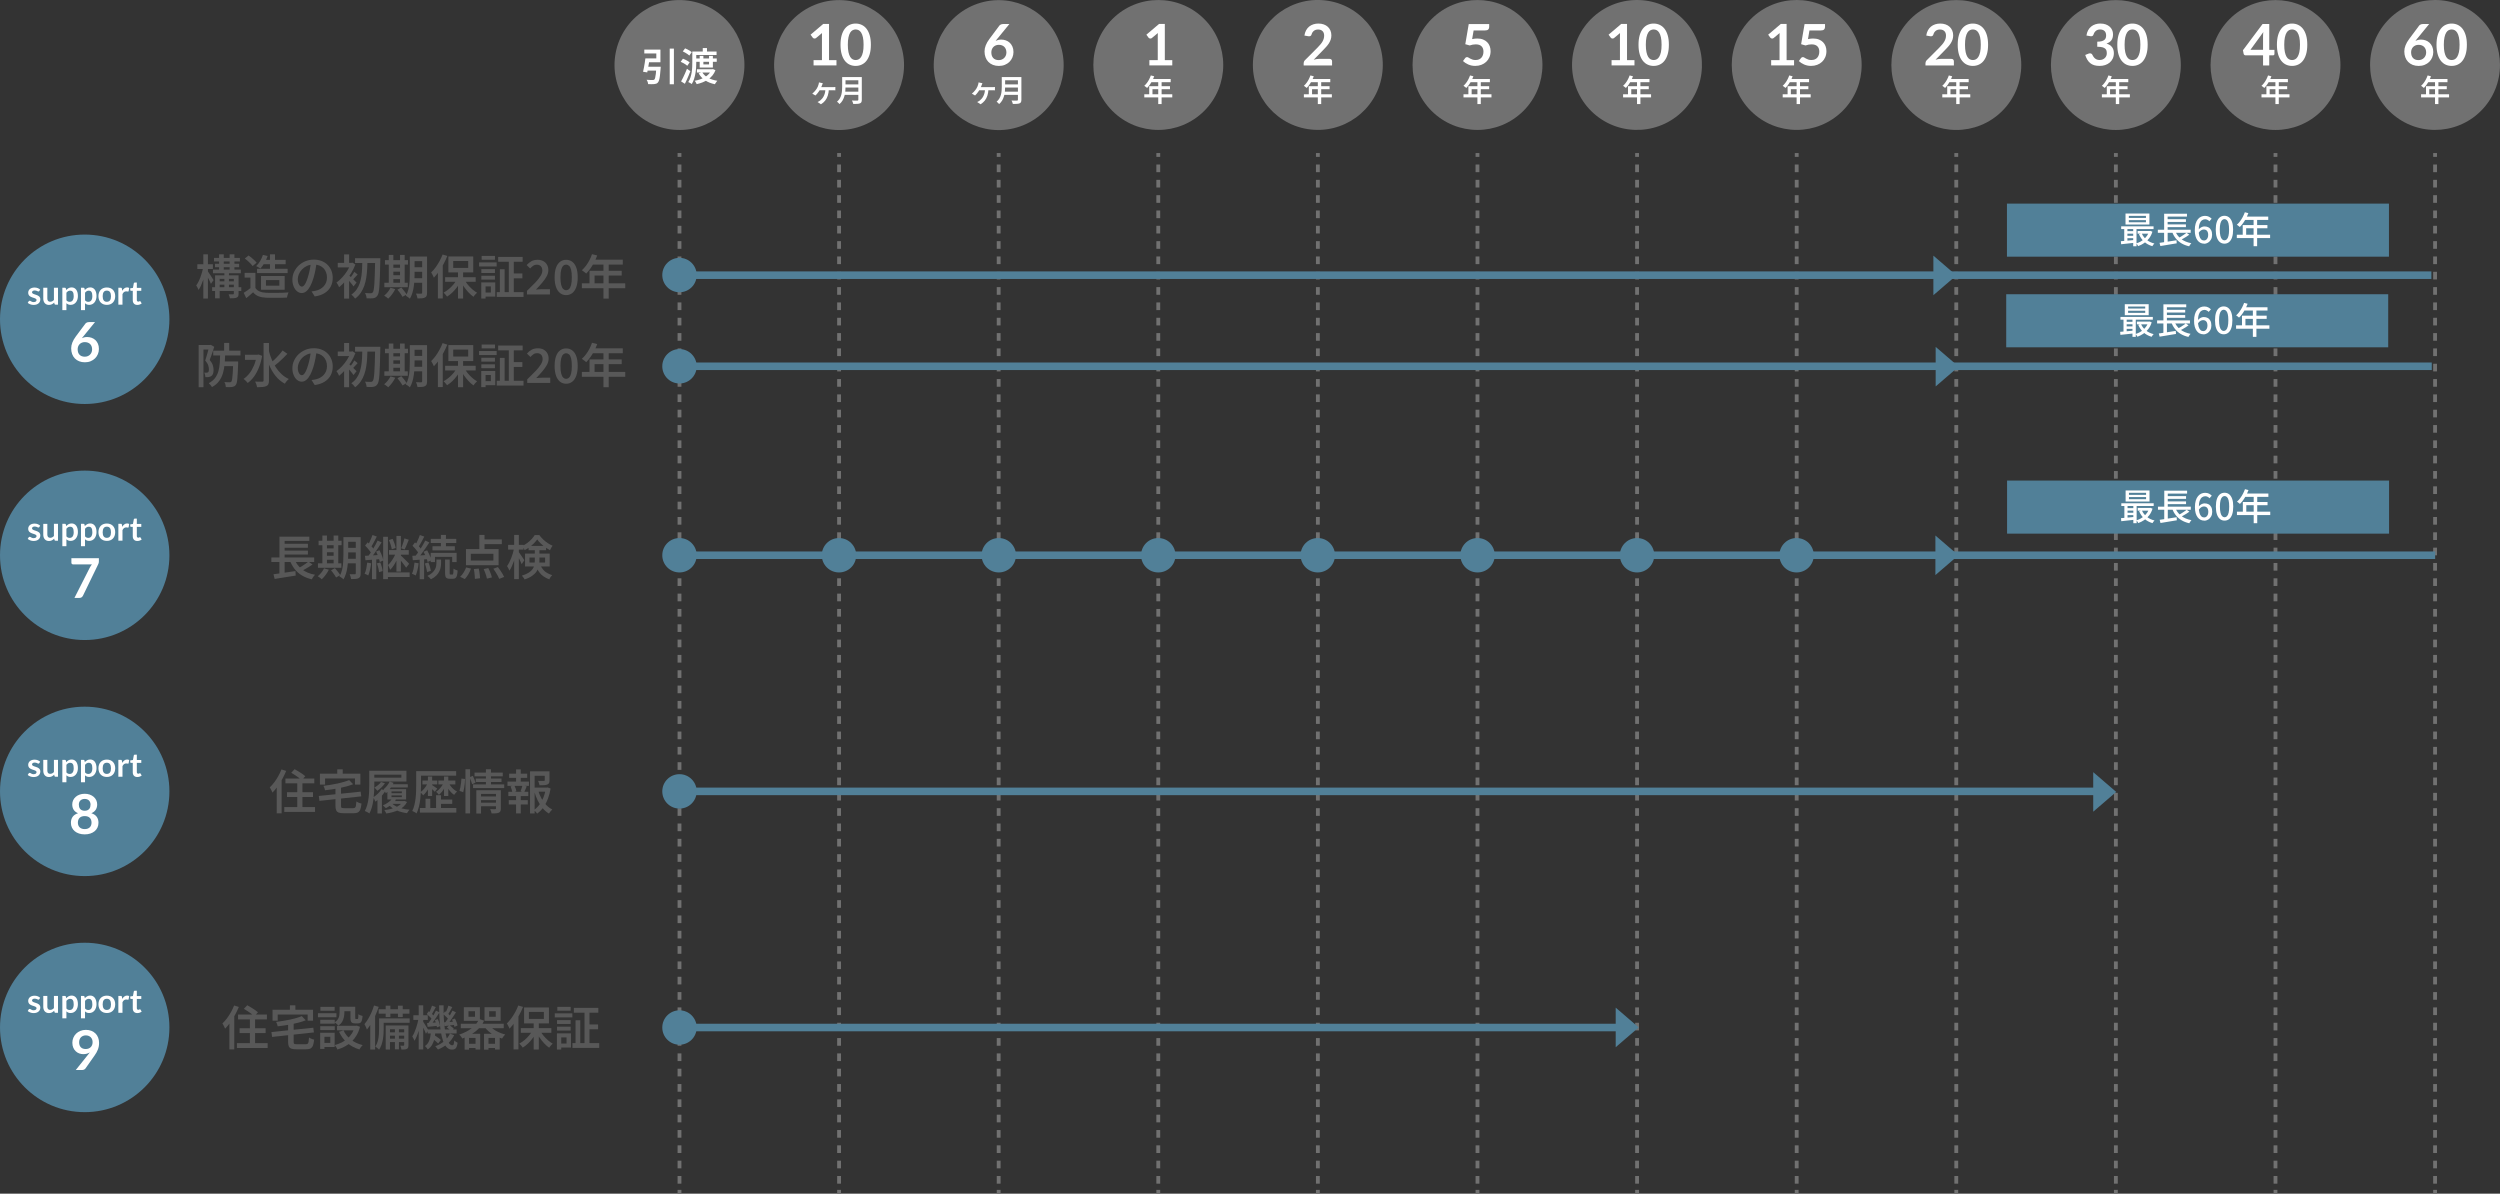 <?xml version="1.0" encoding="UTF-8"?><svg id="_レイヤー_1" xmlns="http://www.w3.org/2000/svg" width="959.18" height="457.97" viewBox="0 0 959.18 457.97"><rect x="0" y="0" width="959.18" height="457.97" fill="#333333" stroke="none"/><defs><style>.cls-1{fill:#585858;}.cls-2{stroke:#518098;stroke-width:2.9px;}.cls-2,.cls-3,.cls-4{fill:none;stroke-miterlimit:10;}.cls-5{fill:#fff;}.cls-6{fill:#518098;}.cls-3,.cls-4{stroke:#717171;stroke-width:1.47px;}.cls-7{fill:#717171;}.cls-4{stroke-dasharray:2.94 2.94;}</style></defs><circle class="cls-7" cx="260.7" cy="24.95" r="24.92" transform="translate(186.68 276.16) rotate(-79.05)"/><path class="cls-5" d="M247.61,22.41h1.64c-.09.59-.19,1.22-.29,1.87-.1.65-.21,1.28-.32,1.89-.11.61-.21,1.15-.31,1.61l-1.61-.25c.11-.46.22-.97.33-1.55s.22-1.18.32-1.81c.1-.62.18-1.21.24-1.75h0ZM248.17,22.41h3.64v-1.89h-4.61v-1.49h6.19v4.86h-5.22v-1.49h0ZM247.89,25.6h4.43v1.49h-4.64l.21-1.49ZM251.85,25.6h1.65c0,.17-.02.3-.02.41,0,.1,0,.2-.02.28-.08,1.12-.17,2.04-.26,2.76s-.2,1.28-.33,1.7c-.12.41-.28.71-.45.9-.19.21-.39.35-.61.44-.22.08-.48.14-.79.17-.26.03-.6.04-1.02.04s-.87,0-1.33-.03c-.02-.26-.08-.54-.19-.85-.1-.31-.24-.58-.41-.81.47.04.91.06,1.35.07.43.01.74.02.93.02.16,0,.29,0,.39-.03.1-.02.2-.06.29-.13.13-.11.24-.34.33-.69s.18-.85.26-1.5.15-1.48.21-2.49v-.24l.02-.02h0ZM256.95,18.65h1.61v13.68h-1.61v-13.68Z"/><path class="cls-5" d="M261.16,23.72l.86-1.2c.3.11.61.24.94.4.33.16.64.33.93.5.29.17.53.34.72.5l-.92,1.32c-.17-.17-.4-.34-.68-.53-.29-.18-.59-.36-.91-.54-.32-.17-.63-.32-.93-.45h0ZM261.31,31.24c.23-.4.47-.86.73-1.39.26-.53.52-1.09.79-1.69.27-.59.52-1.18.74-1.77l1.31.91c-.21.54-.43,1.08-.66,1.64s-.47,1.11-.71,1.66c-.24.54-.49,1.06-.74,1.55l-1.46-.91h0ZM261.97,19.72l.88-1.17c.3.11.61.25.93.42s.63.34.92.52.52.35.7.52l-.92,1.31c-.17-.18-.39-.36-.68-.55-.28-.19-.58-.38-.9-.56-.32-.19-.62-.35-.92-.48h-.01ZM265.62,19.77h1.52v4.04c0,.61-.02,1.29-.06,2.02s-.12,1.48-.25,2.24c-.12.76-.3,1.5-.53,2.22s-.53,1.37-.89,1.96c-.1-.08-.23-.17-.39-.27-.16-.1-.33-.19-.5-.28s-.32-.16-.45-.21c.36-.56.64-1.16.85-1.81s.36-1.32.47-2.01c.1-.69.17-1.36.19-2.02s.04-1.27.04-1.84v-4.04h0ZM266.35,19.77h8.58v1.34h-8.58v-1.34ZM272.96,26.57h.3l.27-.06.97.43c-.29.76-.67,1.44-1.15,2.02-.48.58-1.04,1.09-1.67,1.52s-1.31.79-2.05,1.09-1.51.54-2.33.71c-.07-.19-.18-.41-.33-.67s-.29-.47-.43-.62c.73-.13,1.44-.31,2.11-.55.67-.24,1.29-.53,1.86-.88.56-.35,1.06-.75,1.48-1.21s.75-.98.97-1.57v-.21ZM266.81,22.44h8.19v1.26h-8.19v-1.26ZM267.39,26.57h6.08v1.26h-6.08v-1.26ZM269.42,27.72c.5.85,1.25,1.56,2.25,2.12,1.01.56,2.19.94,3.56,1.15-.11.11-.22.24-.34.4s-.23.32-.34.48-.2.31-.27.44c-1.46-.3-2.71-.79-3.75-1.49-1.05-.69-1.87-1.59-2.48-2.69l1.37-.42h0ZM268.46,21.43h1.41v3.27h2.17v-3.27h1.47v4.49h-5.06v-4.49h0ZM269.63,18.44h1.62v2.22h-1.62v-2.22Z"/><line class="cls-3" x1="260.7" y1="58.72" x2="260.7" y2="60.19"/><line class="cls-4" x1="260.7" y1="63.12" x2="260.7" y2="455.04"/><line class="cls-3" x1="260.7" y1="456.51" x2="260.7" y2="457.97"/><circle class="cls-7" cx="321.93" cy="24.96" r="24.92" transform="translate(14.33 123.17) rotate(-22.14)"/><path class="cls-5" d="M315.69,31.93c-.05.13-.09.24-.14.35-.05.11-.09.21-.12.31-.06.17-.14.37-.24.6-.1.23-.2.45-.3.66-.1.21-.2.4-.28.54-.14.25-.31.52-.52.81s-.42.57-.63.82-.42.46-.6.62l-1.22-.72c.25-.19.48-.4.7-.63s.42-.46.6-.7.34-.46.47-.67c.16-.25.29-.5.39-.76.11-.26.19-.5.25-.74.04-.13.07-.27.1-.42.03-.14.04-.28.05-.39l1.48.32h0ZM318.01,34.12c-.03.94-.16,1.78-.4,2.52-.23.74-.57,1.39-1,1.94s-.98,1.03-1.64,1.43l-1.3-.87c.15-.06.32-.15.52-.26.2-.11.37-.22.5-.33.26-.21.5-.45.73-.72s.44-.58.62-.94c.18-.36.33-.76.45-1.21.11-.45.18-.97.19-1.55h1.33ZM314.31,33.42h5.67c.19,0,.37-.02.52-.05v1.29c-.17-.02-.35-.02-.55-.03h-5.74l.09-1.2h.01,0Z"/><path class="cls-5" d="M323.11,29.56h1.29v3.81c0,.51-.03,1.05-.08,1.64-.05.58-.16,1.17-.32,1.77-.16.6-.39,1.17-.7,1.71s-.71,1.03-1.21,1.45c-.06-.09-.15-.19-.27-.31-.12-.12-.24-.24-.36-.35-.13-.11-.23-.19-.33-.25.45-.39.81-.82,1.08-1.28.27-.47.46-.95.59-1.45s.21-1.01.25-1.51.06-.98.06-1.43v-3.8h0ZM323.9,35.16h5.97v1.23h-5.97v-1.23ZM323.96,29.56h5.93v1.23h-5.93v-1.23ZM323.97,32.38h5.98v1.2h-5.98v-1.2ZM329.31,29.56h1.34v8.72c0,.39-.06.69-.16.9-.11.21-.29.37-.54.47-.27.11-.61.18-1.03.2-.42.03-.94.04-1.55.04-.02-.12-.06-.27-.12-.43s-.12-.32-.19-.49-.14-.3-.21-.41c.29.02.58.03.87.03h1.23c.14,0,.24-.04.29-.09s.08-.14.08-.25v-8.71.02s-.01,0-.01,0Z"/><path class="cls-5" d="M312.14,23.08h3.22v-9.27c0-.36.01-.74.03-1.13l-2.29,1.91c-.1.08-.19.14-.29.16-.1.03-.2.04-.29.04-.15,0-.28-.03-.4-.09s-.21-.13-.27-.21l-.86-1.18,4.85-4.12h2.23v13.88h2.86v2.03h-8.79v-2.03h0Z"/><path class="cls-5" d="M334.13,17.17c0,1.38-.15,2.59-.45,3.61-.3,1.02-.71,1.87-1.23,2.53-.52.67-1.14,1.16-1.86,1.49-.71.33-1.49.49-2.31.49s-1.6-.16-2.3-.49c-.71-.33-1.32-.82-1.84-1.49s-.93-1.51-1.22-2.53-.44-2.23-.44-3.61.15-2.6.44-3.62.7-1.86,1.22-2.53,1.13-1.16,1.84-1.49,1.47-.49,2.3-.49,1.6.16,2.31.49,1.33.82,1.86,1.49c.52.67.93,1.51,1.23,2.53.3,1.02.45,2.22.45,3.62ZM331.33,17.17c0-1.15-.08-2.1-.25-2.86-.17-.75-.39-1.36-.68-1.8-.28-.45-.61-.76-.97-.94-.37-.18-.75-.27-1.14-.27s-.76.09-1.13.27c-.36.18-.68.49-.96.94s-.5,1.05-.66,1.8c-.17.75-.25,1.71-.25,2.86s.08,2.1.25,2.86c.16.75.39,1.36.66,1.8.28.45.6.76.96.94s.74.27,1.13.27.78-.09,1.14-.27c.37-.18.69-.49.97-.94s.51-1.05.68-1.8c.17-.75.25-1.71.25-2.86Z"/><line class="cls-3" x1="321.93" y1="58.72" x2="321.93" y2="60.19"/><line class="cls-4" x1="321.93" y1="63.12" x2="321.93" y2="455.04"/><line class="cls-3" x1="321.93" y1="456.51" x2="321.93" y2="457.97"/><circle class="cls-7" cx="383.17" cy="24.98" r="24.92" transform="translate(18.84 146.25) rotate(-22.14)"/><path class="cls-5" d="M376.93,31.93c-.05.13-.09.24-.14.35-.05.11-.09.21-.12.31-.06.17-.14.37-.24.6-.1.23-.2.45-.3.66-.1.21-.2.4-.28.54-.14.25-.31.52-.52.81s-.42.57-.63.82-.42.46-.6.62l-1.22-.72c.25-.19.48-.4.7-.63s.42-.46.6-.7.34-.46.47-.67c.16-.25.29-.5.39-.76.11-.26.19-.5.25-.74.04-.13.07-.27.1-.42.03-.14.04-.28.05-.39l1.48.32h0ZM379.25,34.12c-.03.94-.16,1.78-.4,2.52-.23.74-.57,1.39-1,1.94s-.98,1.03-1.64,1.43l-1.3-.87c.15-.06.32-.15.52-.26.2-.11.37-.22.5-.33.26-.21.5-.45.73-.72s.44-.58.62-.94.33-.76.45-1.21c.11-.45.18-.97.19-1.55h1.33ZM375.54,33.42h5.67c.19,0,.37-.02.52-.05v1.29c-.17-.02-.35-.02-.55-.03h-5.74l.09-1.2h.01,0Z"/><path class="cls-5" d="M384.35,29.56h1.29v3.81c0,.51-.03,1.05-.08,1.64-.05.58-.16,1.17-.32,1.77-.16.6-.39,1.17-.7,1.71s-.71,1.03-1.21,1.45c-.06-.09-.15-.19-.27-.31-.12-.12-.24-.24-.36-.35-.13-.11-.23-.19-.33-.25.45-.39.81-.82,1.08-1.28.27-.47.46-.95.59-1.45s.21-1.01.25-1.51.06-.98.06-1.43v-3.8h0ZM385.13,35.16h5.97v1.23h-5.97v-1.23ZM385.19,29.56h5.93v1.23h-5.93v-1.23ZM385.2,32.38h5.98v1.2h-5.98v-1.2ZM390.54,29.56h1.34v8.72c0,.39-.06.69-.16.9-.11.21-.29.37-.54.47-.27.11-.61.18-1.03.2-.42.03-.94.04-1.55.04-.02-.12-.06-.27-.12-.43s-.12-.32-.19-.49c-.07-.16-.14-.3-.21-.41.29.02.58.03.87.03h1.23c.14,0,.24-.04.29-.09s.08-.14.08-.25v-8.71.02s-.01,0-.01,0Z"/><path class="cls-5" d="M384.15,15.19c.6,0,1.19.1,1.75.3.57.2,1.07.5,1.5.9s.78.9,1.04,1.49.4,1.29.4,2.08c0,.74-.14,1.43-.41,2.08s-.65,1.21-1.14,1.7c-.49.48-1.08.86-1.77,1.14-.69.28-1.46.42-2.29.42s-1.61-.14-2.29-.41c-.67-.27-1.25-.65-1.73-1.14s-.84-1.07-1.09-1.76-.38-1.45-.38-2.28c0-.75.15-1.52.46-2.3.3-.79.77-1.61,1.41-2.46l3.79-5.09c.13-.18.32-.33.58-.45s.54-.19.87-.19h2.42l-4.72,5.77c-.1.12-.2.24-.29.35-.09.11-.18.22-.27.34.31-.15.64-.27.99-.36.36-.09.74-.13,1.16-.13h.01ZM380.35,20.12c0,.44.06.84.18,1.2s.3.67.54.93c.24.26.53.46.89.6.35.14.76.21,1.22.21.43,0,.83-.07,1.19-.22.36-.15.67-.35.93-.62.26-.26.46-.57.61-.93s.22-.74.22-1.16c0-.45-.07-.86-.21-1.23-.14-.36-.34-.67-.59-.92-.26-.25-.56-.45-.92-.58-.36-.13-.75-.2-1.19-.2s-.82.07-1.18.22c-.35.15-.65.35-.91.61-.25.26-.45.57-.58.92-.14.36-.2.74-.2,1.15v.02Z"/><line class="cls-3" x1="383.16" y1="58.72" x2="383.16" y2="60.19"/><line class="cls-4" x1="383.16" y1="63.12" x2="383.16" y2="455.04"/><line class="cls-3" x1="383.16" y1="456.51" x2="383.16" y2="457.97"/><circle class="cls-7" cx="444.4" cy="24.93" r="24.92" transform="translate(112.54 321.54) rotate(-45)"/><path class="cls-5" d="M441.54,28.94l1.29.33c-.21.58-.46,1.14-.75,1.69-.29.55-.6,1.06-.94,1.54-.34.47-.68.89-1.03,1.24-.09-.07-.2-.16-.33-.26s-.27-.21-.4-.31c-.13-.1-.25-.18-.36-.25.36-.31.7-.68,1.01-1.1.32-.42.6-.87.86-1.37.26-.49.47-1,.64-1.51h0ZM439.03,36.16h10.74v1.21h-10.74v-1.21ZM440.92,33.06h7.97v1.17h-6.72v2.54h-1.25v-3.72h0ZM441.67,30.31h7.49v1.22h-8.09l.6-1.22ZM444.38,30.95h1.3v8.99h-1.3v-8.99Z"/><path class="cls-5" d="M440.98,23.08h3.22v-9.27c0-.36.01-.74.03-1.13l-2.29,1.91c-.1.08-.19.14-.29.16-.1.03-.2.04-.29.04-.15,0-.28-.03-.4-.09s-.21-.13-.27-.21l-.86-1.18,4.85-4.12h2.23v13.88h2.86v2.03h-8.79v-2.03h0Z"/><line class="cls-3" x1="444.4" y1="58.72" x2="444.4" y2="60.19"/><line class="cls-4" x1="444.4" y1="63.12" x2="444.4" y2="455.04"/><line class="cls-3" x1="444.4" y1="456.51" x2="444.4" y2="457.97"/><circle class="cls-7" cx="505.64" cy="24.92" r="24.92" transform="translate(400.61 520.16) rotate(-80.85)"/><path class="cls-5" d="M502.77,28.94l1.29.33c-.21.58-.46,1.14-.75,1.69-.29.55-.6,1.06-.94,1.54-.34.47-.68.89-1.03,1.24-.09-.07-.2-.16-.33-.26-.13-.11-.27-.21-.4-.31-.13-.1-.25-.18-.36-.25.36-.31.7-.68,1.01-1.1.32-.42.6-.87.86-1.37.26-.49.47-1,.64-1.51h0ZM500.26,36.16h10.74v1.21h-10.74v-1.21ZM502.15,33.06h7.97v1.17h-6.72v2.54h-1.25v-3.72h0ZM502.9,30.31h7.49v1.22h-8.09l.6-1.22ZM505.61,30.95h1.3v8.99h-1.3v-8.99Z"/><path class="cls-5" d="M505.87,9.04c.73,0,1.4.11,2.01.32.61.22,1.13.52,1.56.92s.77.87,1.01,1.43c.24.56.36,1.18.36,1.86,0,.59-.09,1.13-.26,1.63s-.4.97-.69,1.43c-.29.45-.63.89-1.02,1.32-.39.43-.79.86-1.22,1.3l-3.58,3.66c.35-.1.7-.18,1.03-.24.34-.05.66-.08.97-.08h4.08c.29,0,.53.08.7.25.17.16.26.38.26.65v1.63h-10.9v-.9c0-.18.04-.37.12-.57.08-.2.2-.38.37-.55l4.83-4.84c.4-.41.76-.8,1.08-1.18.32-.37.59-.74.8-1.11.22-.37.38-.74.49-1.12s.17-.77.17-1.19c0-.38-.06-.72-.16-1.01-.11-.29-.27-.53-.47-.73s-.45-.35-.73-.45c-.28-.1-.6-.15-.95-.15-.65,0-1.19.17-1.61.49-.42.33-.72.77-.88,1.33-.08.28-.2.48-.36.6-.16.12-.37.18-.62.18-.11,0-.23-.01-.36-.03l-1.43-.25c.11-.76.32-1.43.64-2.01s.71-1.06,1.18-1.44c.47-.38,1.01-.67,1.63-.87.61-.19,1.27-.29,1.97-.29h-.02Z"/><line class="cls-3" x1="505.63" y1="58.72" x2="505.63" y2="60.19"/><line class="cls-4" x1="505.63" y1="63.12" x2="505.63" y2="455.04"/><line class="cls-3" x1="505.63" y1="456.51" x2="505.63" y2="457.97"/><circle class="cls-7" cx="566.87" cy="24.93" r="24.92" transform="translate(148.41 408.14) rotate(-45)"/><path class="cls-5" d="M564.01,28.94l1.29.33c-.21.58-.46,1.14-.75,1.69-.29.55-.6,1.06-.94,1.54-.34.47-.68.89-1.03,1.24-.09-.07-.2-.16-.33-.26-.13-.11-.27-.21-.4-.31-.13-.1-.25-.18-.36-.25.36-.31.7-.68,1.01-1.1.32-.42.6-.87.86-1.37.26-.49.47-1,.65-1.51h0ZM561.5,36.16h10.74v1.21h-10.74v-1.21ZM563.38,33.06h7.97v1.17h-6.72v2.54h-1.25v-3.72h0ZM564.14,30.31h7.49v1.22h-8.09l.6-1.22h0ZM566.84,30.95h1.3v8.99h-1.3v-8.99Z"/><path class="cls-5" d="M571.36,10.37c0,.39-.12.7-.37.95-.25.24-.65.36-1.23.36h-4.37l-.57,3.32c.72-.15,1.37-.22,1.97-.22.83,0,1.57.12,2.2.37s1.17.59,1.6,1.03c.43.44.76.95.98,1.54.22.59.33,1.23.33,1.91,0,.84-.15,1.61-.45,2.31-.3.7-.71,1.29-1.24,1.79-.53.49-1.15.88-1.87,1.15s-1.51.41-2.36.41c-.5,0-.97-.05-1.42-.15s-.87-.24-1.26-.41-.75-.37-1.09-.59c-.33-.22-.63-.46-.9-.71l.84-1.15c.18-.25.41-.37.7-.37.18,0,.37.06.56.18s.4.25.65.38c.25.14.54.27.87.38.33.12.73.18,1.2.18.5,0,.94-.08,1.32-.24s.7-.39.95-.68.44-.63.57-1.03c.13-.4.19-.83.19-1.3,0-.86-.25-1.54-.75-2.03s-1.24-.73-2.21-.73c-.77,0-1.54.14-2.32.42l-1.69-.48,1.32-7.72h7.85v1.15s0-.02,0-.02Z"/><line class="cls-3" x1="566.87" y1="58.72" x2="566.87" y2="60.19"/><line class="cls-4" x1="566.87" y1="63.12" x2="566.87" y2="455.04"/><line class="cls-3" x1="566.87" y1="456.51" x2="566.87" y2="457.97"/><circle class="cls-7" cx="628.07" cy="24.92" r="24.92" transform="translate(191.81 477.44) rotate(-48.32)"/><path class="cls-5" d="M625.24,28.94l1.29.33c-.21.58-.46,1.14-.75,1.69-.29.55-.6,1.06-.94,1.54-.34.47-.68.89-1.03,1.24-.09-.07-.2-.16-.33-.26-.13-.11-.27-.21-.4-.31-.13-.1-.25-.18-.36-.25.36-.31.7-.68,1.01-1.1.32-.42.6-.87.86-1.37.26-.49.47-1,.65-1.51h0ZM622.73,36.16h10.74v1.21h-10.74v-1.21ZM624.62,33.06h7.97v1.17h-6.72v2.54h-1.25v-3.72h0ZM625.37,30.31h7.49v1.22h-8.09l.6-1.22h0ZM628.08,30.95h1.3v8.99h-1.3v-8.99Z"/><path class="cls-5" d="M618.31,23.08h3.22v-9.27c0-.36.01-.74.03-1.13l-2.29,1.91c-.09.08-.19.14-.29.16s-.2.04-.29.04c-.15,0-.28-.03-.4-.09s-.21-.13-.27-.21l-.86-1.18,4.85-4.12h2.23v13.88h2.86v2.03h-8.79v-2.03h0Z"/><path class="cls-5" d="M640.3,17.17c0,1.38-.15,2.59-.45,3.61s-.71,1.87-1.23,2.53c-.52.67-1.14,1.16-1.86,1.49-.71.33-1.49.49-2.31.49s-1.6-.16-2.3-.49c-.71-.33-1.32-.82-1.84-1.49s-.93-1.51-1.22-2.53-.44-2.23-.44-3.61.15-2.6.44-3.62.7-1.86,1.22-2.53c.52-.67,1.13-1.16,1.84-1.49s1.47-.49,2.3-.49,1.6.16,2.31.49,1.33.82,1.86,1.49c.52.67.93,1.51,1.23,2.53s.45,2.22.45,3.62ZM637.5,17.17c0-1.15-.08-2.1-.25-2.86-.17-.75-.39-1.36-.68-1.8-.28-.45-.61-.76-.97-.94-.37-.18-.75-.27-1.14-.27s-.76.09-1.13.27c-.36.18-.68.49-.96.94s-.5,1.05-.66,1.8c-.17.75-.25,1.71-.25,2.86s.08,2.1.25,2.86c.16.75.39,1.36.66,1.8.28.45.6.76.96.94.36.18.74.27,1.13.27s.78-.09,1.14-.27c.37-.18.69-.49.97-.94.28-.45.51-1.05.68-1.8s.25-1.71.25-2.86Z"/><line class="cls-3" x1="628.1" y1="58.72" x2="628.1" y2="60.19"/><line class="cls-4" x1="628.1" y1="63.12" x2="628.1" y2="455.04"/><line class="cls-3" x1="628.1" y1="456.51" x2="628.1" y2="457.97"/><circle class="cls-7" cx="689.34" cy="24.93" r="24.92" transform="translate(184.28 494.73) rotate(-45)"/><path class="cls-5" d="M686.48,28.94l1.29.33c-.21.58-.46,1.14-.75,1.69-.29.55-.6,1.06-.94,1.54-.34.47-.68.89-1.03,1.24-.09-.07-.2-.16-.33-.26-.13-.11-.27-.21-.4-.31-.13-.1-.25-.18-.36-.25.36-.31.7-.68,1.01-1.1.32-.42.6-.87.86-1.37.26-.49.47-1,.65-1.51h0ZM683.97,36.16h10.74v1.21h-10.74v-1.21ZM685.85,33.06h7.97v1.17h-6.72v2.54h-1.25v-3.72h0ZM686.6,30.31h7.49v1.22h-8.09l.6-1.22h0ZM689.31,30.95h1.3v8.99h-1.3v-8.99Z"/><path class="cls-5" d="M679.54,23.08h3.22v-9.27c0-.36.01-.74.03-1.13l-2.29,1.91c-.09.08-.19.14-.29.16-.1.03-.2.04-.29.04-.15,0-.28-.03-.4-.09s-.21-.13-.27-.21l-.86-1.18,4.85-4.12h2.23v13.88h2.86v2.03h-8.79v-2.03h0Z"/><path class="cls-5" d="M700.21,10.37c0,.39-.12.7-.37.95-.25.24-.65.36-1.23.36h-4.37l-.57,3.32c.72-.15,1.37-.22,1.97-.22.83,0,1.57.12,2.2.37s1.17.59,1.6,1.03c.43.44.76.95.98,1.54.22.59.33,1.23.33,1.91,0,.84-.15,1.61-.45,2.31-.3.7-.71,1.29-1.24,1.79-.53.49-1.15.88-1.87,1.15s-1.51.41-2.36.41c-.5,0-.97-.05-1.42-.15s-.87-.24-1.26-.41-.75-.37-1.09-.59c-.33-.22-.63-.46-.9-.71l.84-1.15c.18-.25.41-.37.7-.37.18,0,.37.06.56.18s.4.25.65.38c.25.14.54.27.87.38.33.12.73.18,1.2.18.5,0,.94-.08,1.32-.24s.7-.39.95-.68.44-.63.57-1.03c.13-.4.19-.83.19-1.3,0-.86-.25-1.54-.75-2.03s-1.24-.73-2.21-.73c-.77,0-1.54.14-2.32.42l-1.69-.48,1.32-7.72h7.85v1.15s0-.02,0-.02Z"/><line class="cls-3" x1="689.34" y1="58.72" x2="689.34" y2="60.19"/><line class="cls-4" x1="689.34" y1="63.12" x2="689.34" y2="455.04"/><line class="cls-3" x1="689.34" y1="456.51" x2="689.34" y2="457.97"/><circle class="cls-7" cx="750.58" cy="24.94" r="24.92" transform="translate(202.21 538.05) rotate(-45)"/><path class="cls-5" d="M747.71,28.94l1.29.33c-.21.58-.46,1.14-.75,1.69-.29.55-.6,1.06-.94,1.54-.34.47-.68.89-1.03,1.24-.09-.07-.2-.16-.33-.26-.13-.11-.27-.21-.4-.31-.13-.1-.25-.18-.36-.25.36-.31.7-.68,1.01-1.1.32-.42.6-.87.86-1.37.26-.49.47-1,.65-1.51h0ZM745.2,36.16h10.74v1.21h-10.74v-1.21ZM747.09,33.06h7.97v1.17h-6.72v2.54h-1.25v-3.72h0ZM747.84,30.31h7.49v1.22h-8.09l.6-1.22h0ZM750.55,30.95h1.3v8.99h-1.3v-8.99Z"/><path class="cls-5" d="M744.44,9.04c.73,0,1.4.11,2.01.32s1.13.52,1.56.92.77.87,1.01,1.43.36,1.18.36,1.86c0,.59-.09,1.13-.26,1.63s-.4.97-.69,1.43c-.29.45-.63.89-1.02,1.32s-.79.86-1.22,1.3l-3.58,3.66c.35-.1.7-.18,1.03-.24.34-.05.66-.08.97-.08h4.08c.29,0,.53.08.7.25.17.16.26.38.26.65v1.63h-10.9v-.9c0-.18.04-.37.12-.57.08-.2.2-.38.37-.55l4.83-4.84c.4-.41.76-.8,1.08-1.18.32-.37.59-.74.8-1.11.22-.37.38-.74.5-1.12.11-.38.17-.77.17-1.19,0-.38-.05-.72-.16-1.01s-.27-.53-.47-.73c-.21-.2-.45-.35-.73-.45s-.6-.15-.95-.15c-.65,0-1.19.17-1.61.49-.42.33-.72.77-.88,1.33-.08.28-.2.48-.36.6-.16.12-.37.18-.62.18-.11,0-.23-.01-.36-.03l-1.43-.25c.11-.76.32-1.43.64-2.01.31-.58.71-1.06,1.18-1.44.47-.38,1.01-.67,1.63-.87.61-.19,1.27-.29,1.97-.29h-.03Z"/><path class="cls-5" d="M762.77,17.17c0,1.38-.15,2.59-.45,3.61s-.71,1.87-1.23,2.53c-.52.67-1.14,1.16-1.86,1.49-.71.33-1.49.49-2.31.49s-1.6-.16-2.3-.49c-.71-.33-1.32-.82-1.84-1.49s-.93-1.51-1.22-2.53-.44-2.23-.44-3.61.15-2.6.44-3.62.7-1.86,1.22-2.53c.52-.67,1.13-1.16,1.84-1.49s1.47-.49,2.3-.49,1.6.16,2.31.49,1.33.82,1.86,1.49c.52.67.93,1.51,1.23,2.53s.45,2.22.45,3.62ZM759.97,17.17c0-1.15-.08-2.1-.25-2.86-.17-.75-.39-1.36-.68-1.8-.28-.45-.61-.76-.97-.94-.37-.18-.75-.27-1.14-.27s-.76.09-1.13.27c-.36.18-.68.49-.96.94s-.5,1.05-.67,1.8c-.16.75-.25,1.71-.25,2.86s.08,2.1.25,2.86c.17.75.39,1.36.67,1.8.28.45.6.76.96.94.36.18.74.27,1.13.27s.78-.09,1.14-.27c.37-.18.69-.49.97-.94.28-.45.51-1.05.68-1.8s.25-1.71.25-2.86Z"/><line class="cls-3" x1="750.57" y1="58.72" x2="750.57" y2="60.19"/><line class="cls-4" x1="750.57" y1="63.12" x2="750.57" y2="455.04"/><line class="cls-3" x1="750.57" y1="456.51" x2="750.57" y2="457.97"/><circle class="cls-7" cx="811.8" cy="24.95" r="24.92" transform="translate(220.13 581.34) rotate(-45)"/><path class="cls-5" d="M808.94,28.94l1.29.33c-.21.58-.46,1.14-.75,1.69-.29.55-.6,1.06-.94,1.54-.34.47-.68.89-1.03,1.24-.09-.07-.2-.16-.33-.26-.13-.11-.27-.21-.4-.31-.13-.1-.25-.18-.36-.25.36-.31.7-.68,1.01-1.1.32-.42.6-.87.86-1.37.26-.49.47-1,.65-1.51h0ZM806.43,36.16h10.74v1.21h-10.74v-1.21ZM808.32,33.06h7.97v1.17h-6.72v2.54h-1.25v-3.72h0ZM809.07,30.31h7.49v1.22h-8.09l.6-1.22h0ZM811.78,30.95h1.3v8.99h-1.3v-8.99Z"/><path class="cls-5" d="M805.92,9.04c.73,0,1.39.1,1.98.31.59.21,1.09.5,1.51.87s.74.8.96,1.3c.22.5.34,1.04.34,1.62,0,.51-.06.95-.17,1.34-.11.38-.28.72-.49,1.01-.22.29-.48.53-.79.73s-.67.36-1.06.49c.95.3,1.66.76,2.13,1.37.47.62.7,1.39.7,2.32,0,.79-.15,1.49-.44,2.1s-.69,1.12-1.19,1.53-1.08.73-1.73.94c-.66.21-1.35.32-2.08.32-.8,0-1.5-.09-2.09-.27s-1.11-.45-1.55-.81c-.44-.36-.81-.8-1.12-1.32s-.57-1.12-.79-1.8l1.2-.49c.21-.09.41-.13.63-.13.19,0,.36.04.51.12s.27.2.35.35c.13.26.28.51.43.76.16.25.35.47.57.67.22.19.48.35.77.47.3.12.65.18,1.06.18.46,0,.86-.08,1.21-.23.34-.15.63-.35.86-.59s.4-.51.52-.81c.11-.3.17-.6.17-.9,0-.38-.04-.73-.12-1.04s-.25-.58-.51-.8-.62-.39-1.1-.52c-.48-.12-1.12-.19-1.93-.19v-1.95c.67,0,1.22-.06,1.66-.18s.79-.28,1.05-.49.44-.46.54-.75.15-.62.15-.97c0-.75-.21-1.32-.62-1.71-.41-.38-.97-.58-1.68-.58-.64,0-1.18.17-1.6.51s-.72.78-.89,1.31c-.09.28-.21.48-.36.6-.15.12-.36.18-.6.18-.12,0-.24-.01-.37-.03l-1.43-.25c.11-.76.32-1.43.64-2.01.31-.58.71-1.06,1.18-1.44.47-.38,1.01-.67,1.63-.87.61-.19,1.27-.29,1.97-.29v.02h-.01Z"/><path class="cls-5" d="M824,17.17c0,1.38-.15,2.59-.45,3.61s-.71,1.87-1.23,2.53c-.52.67-1.14,1.16-1.86,1.49-.71.33-1.49.49-2.31.49s-1.6-.16-2.3-.49c-.71-.33-1.32-.82-1.84-1.49s-.93-1.51-1.22-2.53-.44-2.23-.44-3.61.15-2.6.44-3.62.7-1.86,1.22-2.53c.52-.67,1.13-1.16,1.84-1.49s1.47-.49,2.3-.49,1.6.16,2.31.49,1.33.82,1.86,1.49c.52.67.93,1.51,1.23,2.53s.45,2.22.45,3.62ZM821.2,17.17c0-1.15-.08-2.1-.25-2.86-.17-.75-.39-1.36-.68-1.8-.28-.45-.61-.76-.97-.94-.37-.18-.75-.27-1.14-.27s-.76.09-1.13.27c-.36.18-.68.49-.96.94s-.5,1.05-.67,1.8c-.16.75-.25,1.71-.25,2.86s.08,2.1.25,2.86c.17.75.39,1.36.67,1.8.28.45.6.76.96.94.36.18.74.27,1.13.27s.78-.09,1.14-.27c.37-.18.69-.49.97-.94.28-.45.51-1.05.68-1.8s.25-1.71.25-2.86Z"/><line class="cls-3" x1="811.8" y1="58.72" x2="811.8" y2="60.19"/><line class="cls-4" x1="811.8" y1="63.12" x2="811.8" y2="455.04"/><line class="cls-3" x1="811.8" y1="456.51" x2="811.8" y2="457.97"/><circle class="cls-7" cx="873.04" cy="24.95" r="24.92" transform="translate(238.07 624.64) rotate(-45)"/><path class="cls-5" d="M870.18,28.94l1.29.33c-.21.58-.46,1.14-.75,1.69-.29.55-.6,1.06-.94,1.54-.34.47-.68.89-1.03,1.24-.09-.07-.2-.16-.33-.26-.13-.11-.27-.21-.4-.31-.13-.1-.25-.18-.36-.25.36-.31.7-.68,1.01-1.1.32-.42.6-.87.86-1.37.26-.49.47-1,.65-1.51h0ZM867.67,36.16h10.74v1.21h-10.74v-1.21ZM869.56,33.06h7.97v1.17h-6.72v2.54h-1.25v-3.72h0ZM870.31,30.31h7.49v1.22h-8.09l.6-1.22h0ZM873.01,30.95h1.3v8.99h-1.3v-8.99Z"/><path class="cls-5" d="M870.64,19.12h2v1.57c0,.15-.05.27-.14.38-.09.11-.23.16-.42.16h-1.44v3.88h-2.37v-3.88h-6.71c-.18,0-.34-.06-.48-.17-.14-.11-.23-.25-.26-.42l-.27-1.37,7.53-10.06h2.57v9.91s-.01,0-.01,0ZM868.27,13.92c0-.23,0-.49.02-.76.01-.27.04-.55.08-.85l-4.94,6.8h4.84v-5.2h0Z"/><path class="cls-5" d="M885.24,17.17c0,1.38-.15,2.59-.45,3.61s-.71,1.87-1.23,2.53c-.52.67-1.14,1.16-1.86,1.49-.71.33-1.49.49-2.31.49s-1.6-.16-2.3-.49c-.71-.33-1.32-.82-1.84-1.49s-.93-1.51-1.22-2.53-.44-2.23-.44-3.61.15-2.6.44-3.62.7-1.86,1.22-2.53c.52-.67,1.13-1.16,1.84-1.49s1.47-.49,2.3-.49,1.6.16,2.31.49,1.33.82,1.86,1.49c.52.67.93,1.51,1.23,2.53s.45,2.22.45,3.62ZM882.44,17.17c0-1.15-.08-2.1-.25-2.86-.17-.75-.39-1.36-.68-1.8-.28-.45-.61-.76-.97-.94-.37-.18-.75-.27-1.14-.27s-.76.09-1.13.27c-.36.18-.68.49-.96.94s-.5,1.05-.66,1.8-.25,1.71-.25,2.86.08,2.1.25,2.86.39,1.36.66,1.8c.28.45.6.76.96.94.36.18.74.27,1.13.27s.78-.09,1.14-.27c.37-.18.69-.49.97-.94.28-.45.51-1.05.68-1.8s.25-1.71.25-2.86Z"/><line class="cls-3" x1="873.04" y1="58.72" x2="873.04" y2="60.19"/><line class="cls-4" x1="873.04" y1="63.12" x2="873.04" y2="455.04"/><line class="cls-3" x1="873.04" y1="456.51" x2="873.04" y2="457.97"/><circle class="cls-7" cx="934.26" cy="24.93" r="24.92" transform="translate(320.51 729.75) rotate(-50.48)"/><path class="cls-5" d="M931.41,28.94l1.29.33c-.21.58-.46,1.14-.75,1.69-.29.55-.6,1.06-.94,1.54-.34.47-.68.89-1.03,1.24-.09-.07-.2-.16-.33-.26-.13-.11-.27-.21-.4-.31-.13-.1-.25-.18-.36-.25.36-.31.7-.68,1.01-1.1.32-.42.6-.87.86-1.37.26-.49.47-1,.65-1.51h0ZM928.9,36.16h10.74v1.21h-10.74v-1.21ZM930.79,33.06h7.97v1.17h-6.72v2.54h-1.25v-3.72h0ZM931.54,30.31h7.49v1.22h-8.09l.6-1.22h0ZM934.25,30.95h1.3v8.99h-1.3v-8.99Z"/><path class="cls-5" d="M928.89,15.19c.6,0,1.19.1,1.75.3.57.2,1.07.5,1.5.9s.78.9,1.04,1.49c.26.59.4,1.29.4,2.08,0,.74-.14,1.43-.41,2.08-.27.65-.65,1.21-1.14,1.7-.49.48-1.08.86-1.78,1.14-.69.28-1.46.42-2.29.42s-1.61-.14-2.29-.41c-.67-.27-1.25-.65-1.73-1.14s-.84-1.07-1.09-1.76-.38-1.45-.38-2.28c0-.75.15-1.52.46-2.3.3-.79.78-1.61,1.41-2.46l3.79-5.09c.13-.18.32-.33.58-.45.25-.12.54-.19.87-.19h2.42l-4.72,5.77c-.1.12-.2.24-.29.35-.09.11-.18.22-.27.34.31-.15.64-.27,1-.36.36-.09.74-.13,1.16-.13,0,0,.01,0,.01,0ZM925.08,20.12c0,.44.06.84.18,1.2s.3.67.54.93.53.46.88.6c.35.14.76.21,1.22.21.43,0,.83-.07,1.19-.22s.67-.35.93-.62c.26-.26.46-.57.61-.93.15-.36.22-.74.22-1.16,0-.45-.07-.86-.21-1.23-.14-.36-.34-.67-.59-.92-.26-.25-.56-.45-.92-.58s-.75-.2-1.19-.2-.82.07-1.18.22c-.35.15-.65.35-.91.61-.25.26-.45.57-.58.92-.14.36-.2.74-.2,1.15v.02h.01Z"/><path class="cls-5" d="M946.47,17.17c0,1.38-.15,2.59-.45,3.61s-.71,1.87-1.23,2.53c-.52.67-1.14,1.16-1.86,1.49-.71.33-1.49.49-2.31.49s-1.6-.16-2.3-.49c-.71-.33-1.32-.82-1.84-1.49s-.93-1.51-1.22-2.53-.44-2.23-.44-3.61.15-2.6.44-3.62.7-1.86,1.22-2.53c.52-.67,1.13-1.16,1.84-1.49s1.47-.49,2.3-.49,1.6.16,2.31.49,1.33.82,1.86,1.49c.52.67.93,1.51,1.23,2.53s.45,2.22.45,3.62ZM943.67,17.17c0-1.15-.08-2.1-.25-2.86-.17-.75-.39-1.36-.68-1.8-.28-.45-.61-.76-.97-.94-.37-.18-.75-.27-1.14-.27s-.76.09-1.13.27c-.36.18-.68.49-.96.94s-.5,1.05-.66,1.8c-.17.75-.25,1.71-.25,2.86s.08,2.1.25,2.86c.16.75.39,1.36.66,1.8.28.45.6.76.96.94.36.18.74.27,1.13.27s.78-.09,1.14-.27c.37-.18.69-.49.97-.94.28-.45.51-1.05.68-1.8s.25-1.71.25-2.86Z"/><line class="cls-3" x1="934.27" y1="58.72" x2="934.27" y2="60.19"/><line class="cls-4" x1="934.27" y1="63.12" x2="934.27" y2="455.04"/><line class="cls-3" x1="934.27" y1="456.51" x2="934.27" y2="457.97"/><path class="cls-1" d="M77.98,102.6l1.11.38c-.13.73-.3,1.47-.5,2.24s-.42,1.53-.67,2.27-.52,1.44-.81,2.08-.6,1.2-.93,1.67c-.09-.27-.22-.56-.4-.89s-.35-.61-.49-.84c.29-.4.58-.87.85-1.41.28-.54.53-1.12.76-1.74.23-.62.44-1.26.62-1.91s.33-1.27.45-1.86h0ZM75.71,101.4h5.98v1.82h-5.98v-1.82ZM78.01,97.59h1.76v16.95h-1.76v-16.95ZM79.69,104.06c.11.13.27.36.48.67.21.32.44.66.69,1.04s.47.72.67,1.04c.2.31.34.54.41.67l-1.02,1.42c-.11-.27-.25-.58-.43-.95s-.37-.75-.57-1.15c-.21-.39-.4-.76-.59-1.1-.19-.34-.34-.62-.46-.84l.82-.8h0ZM81.39,110.2h11.19v1.45h-11.19v-1.45ZM81.7,103.44h10.69v1.4h-10.69v-1.4ZM82.1,98.97h9.94v1.36h-9.94v-1.36ZM82.48,101.2h9.27v1.33h-9.27s0-1.33,0-1.33ZM82.52,105.64h7.92v1.36h-6.16v7.45h-1.76v-8.81ZM83.47,107.93h7.07v1.29h-7.07v-1.29ZM84.05,97.59h1.8v6.51h-1.8v-6.51ZM86.08,104.24h1.76v6.6h-1.76v-6.6ZM89.72,105.64h1.82v7.01c0,.42-.05.75-.15.99s-.3.41-.59.54c-.29.12-.65.2-1.07.23-.42.03-.93.05-1.51.05-.04-.23-.11-.49-.21-.79s-.2-.55-.3-.75c.36.01.71.02,1.04.02h.68c.19-.01.29-.11.29-.29v-7h0ZM88.1,97.59h1.84v6.47h-1.84v-6.47Z"/><path class="cls-1" d="M97.99,110.47c.39.62.94,1.07,1.64,1.36.71.29,1.55.46,2.52.51.52.01,1.15.02,1.87.03h2.3c.81,0,1.59-.03,2.35-.06s1.44-.07,2.04-.12c-.07.14-.15.34-.24.58-.08.24-.16.49-.23.74s-.12.47-.15.66c-.54.04-1.16.06-1.85.07-.69.01-1.4.02-2.14.03h-2.13c-.69,0-1.3-.02-1.84-.05-1.14-.05-2.11-.23-2.92-.54s-1.51-.82-2.1-1.54c-.4.36-.81.73-1.24,1.1-.43.37-.89.75-1.39,1.15l-.98-2.04c.42-.25.87-.55,1.34-.88.47-.33.93-.67,1.36-1.01h1.79,0ZM97.99,104.69v6.63h-1.91v-4.82h-2.23v-1.82h4.14ZM93.91,99.19l1.45-1.16c.38.24.76.53,1.15.85.39.33.76.66,1.11.99.35.33.62.65.83.94l-1.54,1.27c-.18-.28-.44-.59-.77-.94-.33-.35-.69-.69-1.08-1.04s-.77-.65-1.14-.92h-.01ZM100.86,97.79l1.82.42c-.3.92-.71,1.81-1.21,2.67s-1.03,1.58-1.57,2.16c-.12-.1-.28-.21-.48-.33-.2-.12-.4-.24-.61-.35-.21-.12-.39-.2-.54-.26.57-.52,1.08-1.17,1.54-1.94.45-.77.81-1.56,1.06-2.37h0ZM98.62,103.13h11.74v1.64h-11.74v-1.64ZM100.15,105.89h9.07v5.27h-9.07v-5.27ZM100.97,99.71h8.63v1.65h-8.63v-1.65ZM102.04,107.45v2.14h5.14v-2.14h-5.14ZM103.58,97.59h1.93v6.63h-1.93v-6.63Z"/><path class="cls-1" d="M121.52,100.53c-.13.93-.29,1.92-.48,2.95-.19,1.04-.44,2.08-.75,3.13-.36,1.22-.78,2.27-1.24,3.14s-.97,1.54-1.52,2c-.55.46-1.14.69-1.77.69s-1.22-.22-1.76-.65c-.55-.44-.98-1.04-1.32-1.83-.33-.78-.5-1.67-.5-2.68s.21-2,.64-2.93c.42-.92,1.01-1.74,1.75-2.45.75-.71,1.62-1.27,2.62-1.68s2.08-.61,3.24-.61c1.1,0,2.1.18,2.99.54s1.65.85,2.28,1.49,1.11,1.38,1.45,2.23c.34.85.51,1.76.51,2.73,0,1.27-.26,2.41-.79,3.4s-1.3,1.81-2.32,2.45-2.28,1.07-3.8,1.29l-1.22-1.93c.34-.04.64-.08.91-.13.27-.05.52-.1.76-.15.58-.13,1.13-.34,1.64-.62.51-.28.97-.63,1.35-1.05.39-.42.69-.91.92-1.47.22-.56.34-1.19.34-1.88,0-.73-.11-1.39-.34-2-.22-.61-.55-1.14-.99-1.59-.44-.45-.97-.81-1.59-1.05-.62-.25-1.34-.37-2.15-.37-.98,0-1.85.18-2.61.53s-1.4.81-1.92,1.36c-.52.56-.92,1.16-1.19,1.82-.27.65-.41,1.28-.41,1.87,0,.64.08,1.18.24,1.61.16.43.35.75.59.96s.48.32.72.32c.27,0,.53-.13.8-.4s.53-.68.79-1.24.52-1.28.79-2.15c.27-.87.5-1.8.69-2.79s.33-1.96.42-2.92l2.22.05h.01Z"/><path class="cls-1" d="M134.55,100.86h.36l.35-.09,1.09.73c-.44,1.15-.99,2.27-1.66,3.36-.67,1.09-1.41,2.09-2.2,3.01-.79.91-1.59,1.69-2.39,2.32-.06-.17-.15-.37-.27-.6-.12-.23-.25-.46-.38-.68s-.25-.39-.36-.5c.74-.52,1.47-1.17,2.18-1.94.71-.77,1.36-1.61,1.94-2.53.58-.91,1.03-1.81,1.35-2.7v-.38h0ZM129.59,100.86h5.49v1.74h-5.49v-1.74ZM132.02,97.6h1.93v4.2h-1.93v-4.2ZM132.02,106.8l1.93-2.31v10.07h-1.93v-7.76ZM133.76,105.55c.15.11.36.3.65.56.28.27.59.55.92.86s.62.6.89.87c.27.27.46.46.58.57l-1.16,1.49c-.16-.23-.36-.5-.61-.82-.25-.31-.52-.64-.8-.98-.28-.34-.55-.65-.81-.94-.25-.29-.48-.53-.67-.73l1.02-.89h0ZM135.95,104.29l1.27,1.04c-.38.38-.73.75-1.05,1.13-.33.38-.63.7-.91.96l-.91-.78c.25-.3.54-.68.85-1.14.31-.45.56-.86.75-1.21ZM139.02,99.91h1.98c-.02,1.1-.07,2.21-.13,3.33s-.17,2.22-.34,3.29c-.16,1.07-.42,2.1-.75,3.07-.34.98-.79,1.88-1.36,2.73-.57.84-1.29,1.59-2.16,2.24-.17-.25-.39-.53-.67-.82s-.54-.53-.8-.71c.82-.57,1.5-1.23,2.02-1.97.52-.75.93-1.56,1.22-2.44.29-.88.5-1.8.64-2.77.13-.97.22-1.96.26-2.96s.08-2,.1-3h0ZM136.22,99.06h8.43v1.84h-8.43v-1.84ZM143.94,99.06h1.98v.64c0,.16,0,.28-.02.38-.04,2.3-.08,4.25-.14,5.83-.05,1.59-.12,2.89-.19,3.9s-.17,1.8-.29,2.36-.27.96-.44,1.19c-.23.34-.46.58-.7.73-.24.15-.52.25-.86.31-.32.06-.71.09-1.18.08-.47,0-.96-.02-1.45-.03,0-.29-.07-.63-.18-1.01-.11-.38-.25-.72-.44-1.01.5.04.95.06,1.36.07s.72.02.93.02c.3,0,.54-.12.71-.35.13-.16.25-.5.35-1.04.1-.53.18-1.29.25-2.28s.13-2.24.17-3.77.09-3.38.14-5.56v-.47h0Z"/><path class="cls-1" d="M149.81,110.4l1.84.53c-.33.68-.74,1.35-1.24,2.01s-.99,1.21-1.47,1.64c-.11-.11-.26-.24-.45-.38-.19-.15-.39-.29-.58-.43s-.37-.25-.53-.32c.48-.39.94-.85,1.38-1.39s.79-1.09,1.05-1.66ZM147.47,108.47h8.98v1.71h-8.98v-1.71ZM147.7,99.8h8.83v1.71h-8.83v-1.71ZM149.16,97.8h1.76v11.3h-1.76v-11.3ZM149.99,102.75h4.42v1.49h-4.42v-1.49ZM150.01,105.58h4.42v1.51h-4.42v-1.51ZM152.48,111.14l1.49-.82c.24.27.49.56.75.88.25.32.5.64.74.94.24.31.42.59.55.84l-1.58.91c-.12-.24-.29-.52-.51-.85-.22-.32-.45-.65-.7-.99s-.49-.65-.74-.93v.02h0ZM153.48,97.8h1.78v11.3h-1.78v-11.3ZM157.22,98.42h1.84v6.67c0,.7-.02,1.47-.06,2.31s-.12,1.68-.25,2.54c-.12.86-.3,1.69-.55,2.5-.24.81-.56,1.53-.94,2.17-.11-.12-.26-.25-.45-.4s-.39-.29-.59-.42-.37-.23-.52-.29c.47-.79.82-1.67,1.04-2.64.22-.97.35-1.97.41-2.97.05-1.01.08-1.94.08-2.8v-6.67h0ZM158.02,106.73h4.83v1.74h-4.83v-1.74ZM158.04,98.42h4.8v1.78h-4.8v-1.78ZM158.04,102.55h4.8v1.73h-4.8v-1.73ZM161.98,98.42h1.87v13.92c0,.48-.06.87-.17,1.15-.12.28-.32.51-.63.66-.29.16-.67.26-1.14.3s-1.04.06-1.72.06c-.04-.27-.11-.58-.22-.94s-.23-.67-.36-.93c.42.02.83.04,1.22.04h.78c.13-.01.23-.04.28-.09.05-.05.08-.14.08-.29v-13.88h.01Z"/><path class="cls-1" d="M169.8,97.64l1.82.58c-.4,1.02-.88,2.04-1.43,3.05-.55,1.02-1.14,1.98-1.78,2.88-.64.9-1.29,1.7-1.95,2.39-.06-.16-.15-.36-.27-.62s-.25-.51-.39-.76-.26-.46-.37-.62c.58-.56,1.14-1.2,1.68-1.94.54-.74,1.04-1.53,1.51-2.38s.86-1.71,1.19-2.58h-.01ZM168,102.57l1.85-1.85.02.02v13.77h-1.87v-11.94h0ZM175.41,106.96l1.54.55c-.4.85-.89,1.67-1.46,2.47-.58.8-1.2,1.53-1.88,2.19-.68.66-1.37,1.21-2.09,1.64-.11-.16-.24-.33-.39-.52-.15-.19-.31-.37-.48-.55s-.33-.34-.47-.47c.69-.36,1.37-.82,2.04-1.38s1.28-1.17,1.84-1.85c.55-.68,1-1.37,1.35-2.07h0ZM170.78,106.35h11.72v1.78h-11.72v-1.78ZM172.03,98.4h9.54v6.12h-9.54v-6.12ZM173.89,100.13v2.67h5.74v-2.67h-5.74ZM175.72,103.96h1.96v10.59h-1.96v-10.59ZM178.09,107.13c.35.68.79,1.34,1.32,2,.53.65,1.1,1.26,1.73,1.81.62.55,1.26,1.01,1.9,1.37-.15.12-.31.27-.48.45-.18.18-.34.37-.5.56-.16.19-.29.38-.4.55-.64-.45-1.28-1.01-1.9-1.67-.62-.67-1.21-1.39-1.74-2.16-.54-.77-1-1.57-1.39-2.38l1.47-.53h-.01Z"/><path class="cls-1" d="M183.81,100.68h6.74v1.55h-6.74v-1.55ZM184.65,108.34h1.65v6.2h-1.65v-6.2ZM184.68,103.26h5.22v1.49h-5.22v-1.49ZM184.68,105.78h5.22v1.49h-5.22v-1.49ZM184.79,98.19h5.12v1.47h-5.12v-1.47ZM185.59,108.34h4.43v5.45h-4.43v-1.55h2.74v-2.36h-2.74s0-1.54,0-1.54ZM190.59,112.09h10.27v1.84h-10.27v-1.84ZM191.13,98.57h9.39v1.85h-9.39v-1.85ZM191.79,103.31h1.82v9.61h-1.82v-9.61ZM195.22,99.33h1.91v13.83h-1.91v-13.83ZM196.33,104.93h4.09v1.85h-4.09v-1.85Z"/><path class="cls-1" d="M202.18,112.98v-1.38c1.21-1.16,2.26-2.21,3.14-3.13.88-.93,1.57-1.77,2.04-2.53.48-.76.72-1.47.72-2.14,0-.47-.08-.87-.25-1.2-.16-.33-.4-.58-.72-.77-.32-.19-.71-.28-1.18-.28-.51,0-.97.14-1.39.44-.42.29-.8.63-1.15,1.02l-1.33-1.31c.59-.65,1.21-1.15,1.86-1.5s1.42-.52,2.32-.52c.84,0,1.56.16,2.18.49.62.33,1.1.79,1.44,1.39.35.6.52,1.31.52,2.12s-.22,1.56-.65,2.36c-.44.8-1.01,1.62-1.73,2.45-.71.84-1.51,1.71-2.38,2.62.35-.04.73-.07,1.13-.1.4-.03.76-.05,1.07-.05h3.18v2.02h-8.83,0Z"/><path class="cls-1" d="M217.21,113.23c-.9,0-1.68-.26-2.34-.79-.67-.53-1.18-1.3-1.54-2.31-.36-1.01-.54-2.26-.54-3.73s.18-2.71.54-3.71c.36-.99.88-1.74,1.54-2.25.67-.51,1.45-.76,2.34-.76s1.7.25,2.36.76c.67.51,1.18,1.26,1.54,2.25s.54,2.23.54,3.71-.18,2.72-.54,3.73-.87,1.78-1.54,2.31-1.45.79-2.36.79ZM217.21,111.34c.42,0,.8-.15,1.13-.46s.58-.83.77-1.55c.19-.73.28-1.7.28-2.93s-.09-2.21-.28-2.92-.44-1.21-.77-1.5-.7-.44-1.13-.44-.78.14-1.11.44c-.33.29-.59.79-.78,1.5s-.29,1.68-.29,2.92.1,2.2.29,2.93c.19.73.45,1.24.78,1.55.33.31.7.46,1.11.46Z"/><path class="cls-1" d="M227.13,97.51l2,.51c-.33.9-.71,1.77-1.16,2.63-.45.85-.93,1.65-1.45,2.38-.52.73-1.05,1.37-1.6,1.92-.13-.11-.3-.25-.51-.41-.21-.16-.41-.32-.62-.48-.21-.16-.39-.28-.56-.38.56-.48,1.08-1.05,1.57-1.7.49-.65.94-1.35,1.34-2.12.4-.76.73-1.55,1-2.34h-.01ZM223.24,108.71h16.64v1.87h-16.64v-1.87ZM226.17,103.89h12.36v1.82h-10.41v3.94h-1.94v-5.76h0ZM227.33,99.64h11.61v1.89h-12.54l.93-1.89ZM231.53,100.62h2.02v13.94h-2.02v-13.94Z"/><path class="cls-1" d="M76.22,132.37h4.58v1.74h-2.74v14.45h-1.84s0-16.19,0-16.19ZM80.25,132.37h.35l.27-.07,1.33.76c-.16.53-.34,1.09-.54,1.68-.2.59-.4,1.17-.61,1.75s-.41,1.11-.6,1.6c.62.74,1.02,1.43,1.21,2.07.19.64.28,1.24.28,1.78,0,.58-.07,1.06-.2,1.44s-.35.68-.64.88c-.15.11-.31.19-.48.25-.18.06-.36.11-.55.15-.18.02-.38.04-.61.04h-.66c-.01-.25-.05-.55-.13-.88-.07-.33-.18-.62-.31-.86.18,0,.35.02.5.02h.41c.22,0,.41-.05.56-.16.12-.08.21-.23.25-.43.05-.2.07-.43.07-.68,0-.46-.09-.98-.28-1.55-.19-.58-.57-1.19-1.15-1.84.15-.41.29-.87.44-1.36.15-.5.29-.99.43-1.49s.27-.96.38-1.4c.12-.44.21-.81.28-1.11v-.58h0ZM84.47,135.53h1.93c-.04,1.43-.11,2.79-.22,4.08-.11,1.29-.32,2.49-.65,3.6-.32,1.11-.81,2.11-1.47,3s-1.57,1.66-2.72,2.3c-.12-.23-.31-.49-.55-.79-.25-.3-.48-.53-.7-.7,1.04-.56,1.85-1.23,2.44-2.01.58-.78,1.01-1.66,1.28-2.63.27-.98.44-2.04.52-3.19.07-1.15.12-2.37.15-3.65h0ZM81.81,134.55h10.45v1.82h-10.45v-1.82ZM85.47,138.69h4.65v1.78h-4.65v-1.78ZM85.99,131.57h1.94v3.62h-1.94v-3.62ZM89.44,138.69h1.93v.84c-.05,1.34-.1,2.5-.15,3.46s-.11,1.76-.17,2.4-.14,1.14-.24,1.51-.22.64-.36.81c-.19.25-.4.43-.62.54-.22.1-.48.18-.78.23-.27.04-.61.06-1.04.06s-.88,0-1.35-.03c-.01-.28-.07-.6-.17-.97s-.24-.69-.41-.95c.44.04.84.06,1.21.07.37,0,.65.02.83.02.27,0,.48-.07.64-.24.12-.15.22-.48.31-.99.08-.51.16-1.29.23-2.33.07-1.04.12-2.4.17-4.08v-.35h-.03Z"/><path class="cls-1" d="M98.49,136.09h.4l.35-.07,1.34.51c-.29,1.64-.7,3.12-1.24,4.46-.53,1.34-1.16,2.51-1.89,3.51-.73,1-1.53,1.81-2.42,2.44-.1-.16-.25-.34-.45-.55s-.4-.4-.61-.58c-.21-.18-.39-.32-.54-.42.84-.56,1.59-1.27,2.27-2.14s1.25-1.87,1.73-3c.47-1.13.82-2.38,1.05-3.73v-.44h0ZM93.99,136.09h5.16v1.98h-5.16s0-1.98,0-1.98ZM101.13,131.6h2.07v14.39c0,.59-.08,1.06-.23,1.39s-.41.58-.77.75c-.36.17-.84.28-1.42.35-.58.06-1.29.09-2.13.09-.04-.21-.09-.44-.17-.7s-.17-.52-.28-.79c-.11-.27-.22-.49-.33-.67.62,0,1.19.02,1.71.03h1.05c.18,0,.31-.05.38-.12.07-.07.11-.18.11-.35v-14.37h0ZM103.09,134.35c.29,1.21.67,2.38,1.13,3.51.46,1.13,1.01,2.17,1.64,3.13s1.36,1.82,2.18,2.58,1.74,1.37,2.76,1.84c-.17.13-.35.3-.54.51-.19.21-.37.42-.55.65s-.32.44-.43.64c-1.41-.76-2.61-1.77-3.6-3.03-.99-1.25-1.82-2.69-2.49-4.31s-1.22-3.35-1.65-5.21l1.54-.33v.02h.01ZM108.42,134.46l1.84,1.29c-.51.53-1.06,1.09-1.64,1.67-.59.58-1.18,1.13-1.76,1.64-.59.52-1.14.97-1.66,1.35l-1.4-1.09c.51-.41,1.05-.89,1.61-1.44s1.11-1.12,1.64-1.72c.53-.59.99-1.16,1.38-1.71h0Z"/><path class="cls-1" d="M121.52,134.53c-.13.93-.29,1.92-.48,2.95-.19,1.04-.44,2.08-.75,3.13-.36,1.22-.78,2.27-1.24,3.14s-.97,1.54-1.52,2c-.55.46-1.14.69-1.77.69s-1.22-.22-1.76-.65c-.55-.44-.98-1.04-1.32-1.83-.33-.78-.5-1.67-.5-2.68s.21-2,.64-2.93c.42-.92,1.01-1.74,1.75-2.45.75-.71,1.62-1.27,2.62-1.68,1-.41,2.08-.61,3.24-.61,1.1,0,2.1.18,2.99.54s1.65.85,2.28,1.49,1.11,1.38,1.45,2.23c.34.85.51,1.76.51,2.73,0,1.27-.26,2.41-.79,3.4-.53.99-1.3,1.81-2.32,2.45s-2.28,1.07-3.8,1.29l-1.22-1.93c.34-.04.64-.08.91-.13.27-.05.52-.1.76-.15.58-.13,1.13-.34,1.64-.62s.97-.63,1.35-1.05c.39-.42.69-.91.92-1.47.22-.56.34-1.19.34-1.88,0-.73-.11-1.39-.34-2-.22-.61-.55-1.14-.99-1.59-.44-.45-.97-.81-1.59-1.05-.62-.25-1.34-.37-2.15-.37-.98,0-1.85.18-2.61.53s-1.4.81-1.92,1.36c-.52.56-.92,1.16-1.19,1.82-.27.65-.41,1.28-.41,1.87,0,.64.08,1.18.24,1.61.16.43.35.75.59.96s.48.32.72.32c.27,0,.53-.13.8-.4.27-.27.53-.68.79-1.24.26-.56.52-1.28.79-2.15.27-.87.5-1.8.69-2.79.19-.99.33-1.96.42-2.92l2.22.05h.01Z"/><path class="cls-1" d="M134.55,134.86h.36l.35-.09,1.09.73c-.44,1.15-.99,2.27-1.66,3.36s-1.41,2.09-2.2,3.01c-.79.91-1.59,1.69-2.39,2.32-.06-.17-.15-.37-.27-.6-.12-.23-.25-.46-.38-.68-.13-.22-.25-.39-.36-.5.74-.52,1.47-1.17,2.18-1.94.71-.77,1.36-1.61,1.94-2.53.58-.91,1.03-1.81,1.35-2.7v-.38h0ZM129.59,134.86h5.49v1.74h-5.49v-1.74ZM132.02,131.6h1.93v4.2h-1.93v-4.2ZM132.02,140.8l1.93-2.31v10.07h-1.93v-7.76ZM133.76,139.55c.15.11.36.3.65.56.28.27.59.55.92.86s.62.6.89.87c.27.27.46.46.58.57l-1.16,1.49c-.16-.23-.36-.5-.61-.82-.25-.31-.52-.64-.8-.98s-.55-.65-.81-.94c-.25-.29-.48-.53-.67-.73l1.02-.89h0ZM135.95,138.29l1.27,1.04c-.38.38-.73.75-1.05,1.13-.33.38-.63.7-.91.96l-.91-.78c.25-.3.54-.68.85-1.14.31-.45.56-.86.75-1.21ZM139.02,133.91h1.98c-.02,1.1-.07,2.21-.13,3.33s-.17,2.22-.34,3.29c-.16,1.07-.42,2.1-.75,3.07-.34.98-.79,1.88-1.36,2.73-.57.84-1.29,1.59-2.16,2.24-.17-.25-.39-.53-.67-.82-.28-.29-.54-.53-.8-.71.82-.57,1.5-1.23,2.02-1.97.52-.75.93-1.56,1.22-2.44.29-.88.5-1.8.64-2.77.13-.97.22-1.96.26-2.96s.08-2,.1-3h0ZM136.22,133.06h8.43v1.84h-8.43v-1.84ZM143.94,133.06h1.98v.64c0,.16,0,.28-.02.38-.04,2.3-.08,4.25-.14,5.83-.05,1.59-.12,2.89-.19,3.9s-.17,1.8-.29,2.36-.27.96-.44,1.19c-.23.34-.46.58-.7.73-.24.15-.52.25-.86.31-.32.06-.71.09-1.18.08-.47,0-.96-.02-1.45-.03,0-.29-.07-.63-.18-1.01-.11-.38-.25-.72-.44-1.01.5.04.95.06,1.36.07.41,0,.72.02.93.02.3,0,.54-.12.71-.35.13-.16.25-.5.35-1.04.1-.53.18-1.29.25-2.28s.13-2.24.17-3.77.09-3.38.14-5.56v-.47h0Z"/><path class="cls-1" d="M149.81,144.4l1.84.53c-.33.68-.74,1.35-1.24,2.01-.5.66-.99,1.21-1.47,1.64-.11-.11-.26-.24-.45-.38-.19-.15-.39-.29-.58-.43s-.37-.25-.53-.32c.48-.39.94-.85,1.38-1.39s.79-1.09,1.05-1.66h0ZM147.47,142.47h8.98v1.71h-8.98v-1.71ZM147.7,133.8h8.83v1.71h-8.83v-1.71ZM149.16,131.8h1.76v11.3h-1.76v-11.3ZM149.99,136.75h4.42v1.49h-4.42v-1.49ZM150.01,139.58h4.42v1.51h-4.42v-1.51ZM152.48,145.14l1.49-.82c.24.27.49.56.75.88.25.32.5.64.74.94.24.31.42.59.55.84l-1.58.91c-.12-.24-.29-.52-.51-.85-.22-.32-.45-.65-.7-.99-.25-.34-.49-.65-.74-.93v.02h0ZM153.48,131.8h1.78v11.3h-1.78v-11.3ZM157.22,132.42h1.84v6.67c0,.7-.02,1.47-.06,2.31s-.12,1.68-.25,2.54c-.12.86-.3,1.69-.55,2.5-.24.81-.56,1.53-.94,2.17-.11-.12-.26-.25-.45-.4s-.39-.29-.59-.42-.37-.23-.52-.29c.47-.79.82-1.67,1.04-2.64.22-.97.35-1.97.41-2.97.05-1.01.08-1.94.08-2.8v-6.67h0ZM158.02,140.73h4.83v1.74h-4.83v-1.74ZM158.04,132.42h4.8v1.78h-4.8v-1.78ZM158.04,136.55h4.8v1.73h-4.8v-1.73ZM161.98,132.42h1.87v13.92c0,.48-.06.87-.17,1.15-.12.28-.32.51-.63.66-.29.16-.67.26-1.14.3-.47.04-1.04.06-1.72.06-.04-.27-.11-.58-.22-.94s-.23-.67-.36-.93c.42.02.83.04,1.22.04h.78c.13,0,.23-.04.28-.09s.08-.15.08-.29v-13.88h.01Z"/><path class="cls-1" d="M169.8,131.64l1.82.58c-.4,1.02-.88,2.04-1.43,3.05-.55,1.02-1.14,1.98-1.78,2.88-.64.9-1.29,1.7-1.95,2.39-.06-.16-.15-.36-.27-.62s-.25-.51-.39-.76-.26-.46-.37-.62c.58-.56,1.14-1.2,1.68-1.94s1.04-1.53,1.51-2.38.86-1.71,1.19-2.58h-.01ZM168,136.57l1.85-1.85.02.02v13.77h-1.87v-11.94h0ZM175.41,140.96l1.54.55c-.4.85-.89,1.67-1.46,2.47-.58.8-1.2,1.53-1.88,2.19-.68.66-1.37,1.21-2.09,1.64-.11-.16-.24-.33-.39-.52s-.31-.37-.48-.55c-.17-.18-.33-.34-.47-.47.69-.36,1.37-.82,2.04-1.38s1.28-1.17,1.84-1.85c.55-.68,1-1.37,1.35-2.07h0ZM170.78,140.35h11.72v1.78h-11.72v-1.78ZM172.03,132.4h9.54v6.12h-9.54v-6.12ZM173.89,134.13v2.67h5.74v-2.67h-5.74ZM175.72,137.96h1.96v10.59h-1.96v-10.59ZM178.09,141.13c.35.68.79,1.34,1.32,2,.53.65,1.1,1.26,1.73,1.81.62.55,1.26,1.01,1.9,1.37-.15.12-.31.27-.48.45-.18.18-.34.37-.5.56s-.29.38-.4.55c-.64-.45-1.28-1.01-1.9-1.67-.62-.67-1.21-1.39-1.74-2.16-.54-.77-1-1.57-1.39-2.38l1.47-.53h-.01Z"/><path class="cls-1" d="M183.81,134.68h6.74v1.54h-6.74v-1.54ZM184.65,142.34h1.65v6.2h-1.65v-6.2ZM184.68,137.26h5.22v1.49h-5.22v-1.49ZM184.68,139.78h5.22v1.49h-5.22v-1.49ZM184.79,132.19h5.12v1.47h-5.12v-1.47ZM185.59,142.34h4.43v5.45h-4.43v-1.55h2.74v-2.36h-2.74v-1.54ZM190.59,146.09h10.27v1.84h-10.27v-1.84ZM191.13,132.57h9.39v1.85h-9.39v-1.85ZM191.79,137.31h1.82v9.61h-1.82v-9.61ZM195.22,133.33h1.91v13.83h-1.91v-13.83ZM196.33,138.93h4.09v1.85h-4.09v-1.85Z"/><path class="cls-1" d="M217.21,147.23c-.9,0-1.68-.26-2.34-.79-.67-.53-1.18-1.3-1.54-2.31s-.54-2.26-.54-3.73.18-2.71.54-3.71c.36-.99.88-1.74,1.54-2.25.67-.51,1.45-.76,2.34-.76s1.7.25,2.36.76c.67.51,1.18,1.26,1.54,2.25s.54,2.23.54,3.71-.18,2.72-.54,3.73-.87,1.78-1.54,2.31-1.45.79-2.36.79ZM217.21,145.34c.42,0,.8-.15,1.13-.46.33-.31.58-.83.77-1.55.19-.73.28-1.7.28-2.93s-.09-2.21-.28-2.92-.44-1.21-.77-1.5-.7-.44-1.13-.44-.78.15-1.11.44c-.33.29-.59.79-.78,1.5s-.29,1.68-.29,2.92.1,2.2.29,2.93c.19.73.45,1.24.78,1.55s.7.46,1.11.46Z"/><path class="cls-1" d="M227.13,131.51l2,.51c-.33.9-.71,1.77-1.16,2.63-.45.85-.93,1.65-1.45,2.38-.52.73-1.05,1.37-1.6,1.92-.13-.11-.3-.25-.51-.41-.21-.16-.41-.32-.62-.48-.21-.16-.39-.28-.56-.38.56-.48,1.08-1.05,1.57-1.7s.94-1.35,1.34-2.12c.4-.76.73-1.55,1-2.34h-.01ZM223.24,142.71h16.64v1.87h-16.64v-1.87ZM226.17,137.89h12.36v1.82h-10.41v3.94h-1.94v-5.76h0ZM227.33,133.64h11.61v1.89h-12.54l.93-1.89ZM231.53,134.62h2.02v13.94h-2.02v-13.94Z"/><circle class="cls-6" cx="32.5" cy="122.5" r="32.5"/><path class="cls-5" d="M15.05,111.66c-.04.07-.09.11-.13.14-.05.03-.11.04-.18.04-.08,0-.16-.02-.24-.06s-.19-.09-.3-.14c-.11-.05-.24-.1-.39-.14-.15-.04-.32-.06-.52-.06-.31,0-.55.07-.73.2-.18.13-.27.3-.27.51,0,.14.05.26.14.35s.21.18.36.25.32.14.51.19c.19.06.38.12.58.19s.39.14.58.23c.19.09.36.2.51.33.15.13.27.29.36.48.09.19.14.41.14.67,0,.31-.06.6-.17.86s-.28.49-.5.68-.49.34-.81.45c-.32.11-.69.16-1.11.16-.22,0-.44-.02-.65-.06s-.42-.1-.61-.17c-.2-.07-.38-.16-.54-.25-.17-.1-.31-.2-.44-.32l.36-.59c.05-.07.1-.13.16-.16.06-.04.14-.06.24-.06s.19.03.27.08c.09.06.19.11.3.18.11.06.25.12.4.18s.35.08.59.08c.19,0,.34-.02.48-.07s.24-.1.33-.17.15-.15.19-.25c.04-.09.06-.19.06-.29,0-.15-.05-.28-.14-.37-.09-.1-.21-.18-.36-.25s-.32-.14-.51-.19c-.19-.06-.39-.12-.59-.19s-.4-.15-.59-.24c-.19-.09-.36-.21-.51-.34-.15-.14-.27-.31-.36-.51-.09-.2-.14-.45-.14-.73s.05-.52.16-.76c.11-.24.26-.45.46-.63s.46-.32.77-.43.66-.16,1.06-.16c.45,0,.85.07,1.22.22s.67.34.92.58l-.35.56v-.02h0Z"/><path class="cls-5" d="M18.16,110.4v4.12c0,.4.09.7.27.92s.46.33.83.33c.27,0,.52-.06.76-.18s.46-.29.67-.5v-4.69h1.56v6.49h-.95c-.2,0-.34-.09-.4-.28l-.11-.52c-.14.14-.27.26-.42.37-.14.11-.3.21-.46.28-.16.08-.34.14-.52.18-.19.04-.39.07-.6.07-.35,0-.67-.06-.94-.18s-.5-.29-.69-.51-.33-.48-.42-.78c-.1-.3-.14-.63-.14-1v-4.12h1.56Z"/><path class="cls-5" d="M23.92,119v-8.61h.96c.1,0,.19.02.26.07s.12.12.14.22l.13.6c.26-.3.56-.54.9-.73s.74-.28,1.19-.28c.35,0,.68.07.97.22.29.15.55.36.76.64.21.28.38.63.49,1.04.12.41.17.88.17,1.41,0,.48-.06.93-.2,1.35-.13.41-.32.77-.56,1.07s-.54.54-.88.71c-.34.17-.73.26-1.15.26-.37,0-.68-.06-.93-.17-.26-.11-.48-.27-.69-.46v2.66s-1.56,0-1.56,0ZM26.95,111.51c-.32,0-.6.07-.83.21s-.44.33-.64.58v2.91c.18.22.37.37.58.46s.43.13.67.13.45-.04.64-.13c.19-.09.35-.22.49-.4.13-.18.23-.41.31-.69.07-.28.11-.6.11-.98s-.03-.7-.09-.96-.15-.48-.26-.64c-.11-.16-.25-.28-.41-.36s-.35-.11-.55-.11l-.02-.02Z"/><path class="cls-5" d="M31.07,119v-8.61h.95c.1,0,.19.02.26.07s.12.12.14.22l.13.6c.26-.3.56-.54.9-.73s.74-.28,1.19-.28c.35,0,.68.07.97.22s.55.36.76.64.38.63.49,1.04c.12.41.17.88.17,1.41,0,.48-.06.93-.2,1.35-.13.41-.32.77-.56,1.07s-.54.54-.88.71-.73.26-1.15.26c-.37,0-.68-.06-.93-.17-.26-.11-.48-.27-.69-.46v2.66h-1.56s.01,0,.01,0ZM34.1,111.51c-.32,0-.6.07-.83.21-.23.14-.44.33-.64.58v2.91c.18.22.37.37.58.46.21.09.43.13.67.13s.45-.04.64-.13.35-.22.49-.4c.13-.18.23-.41.31-.69.07-.28.11-.6.11-.98s-.03-.7-.09-.96-.15-.48-.26-.64c-.11-.16-.25-.28-.41-.36s-.35-.11-.55-.11c0,0-.02-.02-.02-.02Z"/><path class="cls-5" d="M40.99,110.3c.48,0,.92.08,1.32.23.39.16.73.38,1.01.66.28.29.49.64.65,1.05.15.41.23.88.23,1.38s-.08.98-.23,1.39c-.15.41-.37.77-.65,1.06-.28.29-.61.51-1.01.67-.39.16-.83.23-1.32.23s-.93-.08-1.32-.23c-.4-.16-.73-.38-1.02-.67-.28-.29-.5-.64-.65-1.06-.15-.41-.23-.88-.23-1.39s.08-.97.23-1.38c.15-.41.37-.76.65-1.05.28-.29.62-.51,1.02-.66.4-.16.84-.23,1.32-.23ZM40.99,115.78c.54,0,.94-.18,1.2-.54.26-.36.39-.89.39-1.59s-.13-1.23-.39-1.6-.66-.55-1.2-.55-.95.18-1.21.55-.39.9-.39,1.6.13,1.23.39,1.59c.26.36.67.55,1.21.55h0Z"/><path class="cls-5" d="M45.41,116.89v-6.49h.92c.16,0,.27.03.33.09s.11.16.13.3l.1.78c.23-.4.5-.72.82-.95.31-.23.66-.35,1.05-.35.32,0,.59.07.8.22l-.2,1.17c0,.08-.04.13-.08.16-.04.03-.1.05-.17.05-.06,0-.15-.01-.26-.04-.11-.03-.26-.04-.44-.04-.32,0-.6.09-.83.27s-.43.44-.59.79v4.04s-1.58,0-1.58,0Z"/><path class="cls-5" d="M52.7,116.99c-.56,0-.99-.16-1.3-.48-.3-.32-.46-.76-.46-1.32v-3.62h-.66c-.08,0-.16-.03-.22-.08s-.09-.14-.09-.25v-.62l1.04-.17.33-1.77c.02-.08.06-.15.12-.2.06-.05.14-.07.23-.07h.81v2.04h1.71v1.11h-1.71v3.52c0,.2.05.36.15.47.1.11.24.17.4.17.1,0,.18-.01.24-.03.07-.02.12-.05.17-.07.05-.03.09-.05.13-.07s.08-.03.11-.03c.05,0,.08.01.11.03s.06.06.09.1l.47.76c-.23.19-.49.33-.78.43-.29.1-.6.15-.92.15h.03,0Z"/><path class="cls-5" d="M33.45,129.31c.58,0,1.14.09,1.68.28s1.02.48,1.44.86c.41.38.75.86,1,1.43.25.57.38,1.23.38,1.99,0,.71-.13,1.38-.39,2s-.63,1.16-1.1,1.63c-.47.46-1.04.83-1.7,1.1s-1.4.4-2.2.4-1.55-.13-2.19-.39c-.65-.26-1.2-.62-1.65-1.09-.46-.47-.81-1.03-1.05-1.69s-.36-1.39-.36-2.19c0-.72.15-1.45.44-2.21.29-.75.74-1.54,1.35-2.36l3.64-4.88c.13-.17.31-.31.55-.43.24-.12.52-.18.84-.18h2.32l-4.52,5.53c-.1.12-.19.23-.28.34s-.17.21-.26.33c.29-.15.61-.26.95-.35.34-.08.71-.13,1.11-.13h0ZM29.8,134.04c0,.42.06.81.17,1.15.12.35.29.64.52.89s.51.44.85.57c.34.14.73.21,1.17.21.41,0,.8-.07,1.14-.21.35-.14.65-.34.9-.59s.44-.55.58-.89c.14-.34.21-.71.21-1.11,0-.44-.07-.83-.2-1.18-.13-.35-.32-.64-.57-.88s-.54-.43-.89-.55-.72-.19-1.14-.19-.79.07-1.13.21c-.34.14-.63.34-.87.58-.24.25-.43.54-.56.89-.13.34-.19.71-.19,1.1h0Z"/><path class="cls-1" d="M104.11,213.89h16.43v1.73h-16.43v-1.73ZM104.94,220.32c.7-.08,1.52-.19,2.44-.33.93-.13,1.9-.28,2.93-.44s2.05-.31,3.05-.45l.09,1.73c-.93.15-1.88.3-2.85.45-.97.16-1.9.31-2.79.45s-1.71.27-2.44.39l-.44-1.8h.01ZM107.2,214.39h2v6.11l-2,.22v-6.32h0ZM107.22,205.91h11.45v1.62h-9.47v7.07h-1.98s0-8.69,0-8.69ZM108.27,208.63h9.87v1.53h-9.87v-1.53ZM108.27,211.25h9.87v1.51h-9.87v-1.51ZM112.9,214.36c.61,1.62,1.57,2.96,2.88,4.01,1.31,1.05,3.01,1.77,5.08,2.15-.13.13-.28.3-.44.51-.16.21-.31.42-.45.64s-.26.42-.35.6c-1.48-.35-2.76-.86-3.85-1.53s-2.02-1.49-2.78-2.48-1.39-2.14-1.89-3.46l1.8-.44h0ZM118.34,215.48l1.56,1.09c-.44.33-.91.65-1.42.96-.51.32-1.02.61-1.53.88s-.98.52-1.42.74l-1.31-1.02c.44-.22.91-.48,1.41-.78s.99-.62,1.46-.95.88-.64,1.24-.92h0Z"/><path class="cls-1" d="M124.33,218.06l1.83.53c-.33.68-.74,1.35-1.24,2.01-.5.66-.99,1.21-1.47,1.64-.11-.11-.26-.24-.45-.38-.19-.15-.39-.29-.58-.43s-.37-.25-.53-.32c.48-.39.94-.85,1.38-1.39.44-.54.79-1.09,1.05-1.66h0ZM121.99,216.14h8.98v1.71h-8.98s0-1.71,0-1.71ZM122.23,207.47h8.83v1.71h-8.83s0-1.71,0-1.71ZM123.68,205.47h1.76v11.3h-1.76v-11.3ZM124.52,210.41h4.42v1.49h-4.42s0-1.49,0-1.49ZM124.53,213.25h4.42v1.51h-4.42v-1.51ZM127,218.81l1.49-.82c.24.27.49.56.75.88s.5.64.74.94c.24.31.42.59.55.85l-1.58.91c-.12-.24-.29-.52-.51-.84-.22-.32-.45-.65-.7-.99-.25-.34-.49-.65-.74-.93h0ZM128,205.47h1.78v11.3h-1.78v-11.3ZM131.75,206.09h1.84v6.67c0,.7-.02,1.47-.06,2.31s-.12,1.68-.25,2.54c-.12.86-.3,1.69-.55,2.5-.24.81-.56,1.53-.94,2.17-.11-.12-.26-.25-.45-.4s-.39-.28-.59-.42c-.2-.13-.37-.23-.52-.29.47-.79.82-1.67,1.04-2.64.22-.97.35-1.96.41-2.97.05-1.01.08-1.94.08-2.8v-6.67h0ZM132.55,214.39h4.83v1.74h-4.83v-1.74ZM132.57,206.09h4.8v1.78h-4.8v-1.78ZM132.57,210.21h4.8v1.73h-4.8v-1.73ZM136.51,206.09h1.87v13.92c0,.48-.06.87-.17,1.15-.12.29-.32.51-.63.66-.29.16-.67.26-1.14.3-.47.04-1.04.06-1.72.06-.04-.27-.11-.58-.22-.95-.11-.36-.23-.67-.36-.93.42.02.83.04,1.22.04h.78c.13,0,.23-.04.28-.09s.08-.15.08-.29v-13.88h.01Z"/><path class="cls-1" d="M140.87,215.85l1.53.27c-.1.86-.24,1.71-.44,2.54-.19.84-.42,1.54-.69,2.13-.1-.07-.23-.15-.4-.24-.17-.08-.34-.17-.52-.25-.18-.08-.33-.14-.46-.19.28-.54.49-1.2.65-1.96.15-.76.26-1.53.34-2.31h0ZM140.02,213.25c.76-.04,1.67-.09,2.72-.15s2.12-.13,3.21-.2l.02,1.62c-1.01.07-2.01.15-3.03.22-1.01.07-1.92.14-2.72.2l-.2-1.69h0ZM140.09,209.32l.96-1.25c.31.28.64.59.96.94.33.34.63.69.9,1.03.27.34.48.65.63.93l-1.04,1.45c-.13-.3-.33-.63-.6-.99s-.56-.72-.87-1.09c-.32-.37-.63-.71-.94-1.01h0ZM142.92,205.27l1.65.58c-.23.47-.48.95-.74,1.45-.26.49-.52.96-.76,1.41-.25.45-.49.84-.72,1.18l-1.29-.53c.22-.36.44-.78.67-1.26s.45-.97.66-1.46c.21-.5.38-.95.52-1.36h0ZM144.87,207.4l1.54.69c-.41.69-.86,1.41-1.35,2.16s-.98,1.47-1.47,2.16-.95,1.3-1.39,1.82l-1.11-.6c.33-.41.66-.88,1.01-1.39.35-.51.69-1.05,1.03-1.61s.66-1.11.96-1.67.56-1.08.78-1.56h0ZM142.72,214.1h1.65v8.12h-1.65v-8.12ZM144.29,211.61l1.29-.51c.23.41.45.85.65,1.33.2.47.38.94.53,1.39s.26.86.32,1.21l-1.38.6c-.05-.35-.14-.76-.29-1.22s-.31-.94-.5-1.43c-.19-.49-.39-.95-.61-1.37h0ZM144.59,216.18l1.31-.38c.22.52.41,1.09.58,1.7s.28,1.14.33,1.59l-1.38.44c-.04-.46-.13-1-.29-1.63-.16-.62-.34-1.2-.55-1.72h0ZM147.01,205.96h1.82v16.23h-1.82v-16.23ZM148.1,219.61h9.07v1.76h-9.07v-1.76ZM151.9,212.05l1.25.55c-.24.7-.54,1.44-.9,2.2s-.75,1.48-1.19,2.15-.89,1.23-1.36,1.66c-.09-.27-.21-.58-.38-.93-.17-.35-.32-.65-.45-.89.4-.36.8-.81,1.19-1.34s.75-1.1,1.07-1.69.58-1.16.77-1.71h0ZM149.21,207.22l1.4-.49c.27.55.51,1.14.74,1.79.22.65.38,1.21.46,1.7l-1.49.54c-.07-.48-.21-1.06-.42-1.73-.21-.67-.44-1.27-.69-1.82h0ZM149.25,211.05h7.58v1.75h-7.58v-1.75ZM152.1,205.62h1.71v13.7h-1.71v-13.7ZM153.64,213.01c.13.11.31.27.54.48.23.21.48.46.76.74l.84.84c.28.28.52.53.74.75.21.22.37.39.46.5l-1.16,1.49c-.16-.25-.37-.56-.64-.92s-.55-.73-.85-1.12-.6-.75-.88-1.1c-.28-.34-.53-.63-.74-.84l.93-.82h0ZM155.15,206.56l1.69.53c-.18.44-.36.88-.54,1.33-.18.46-.36.89-.54,1.31s-.36.78-.53,1.1l-1.31-.47c.16-.35.31-.75.46-1.19.15-.44.3-.89.45-1.35.14-.46.25-.88.33-1.25h-.01Z"/><path class="cls-1" d="M159.04,215.85l1.58.27c-.1.87-.24,1.73-.44,2.56-.19.84-.42,1.54-.69,2.13-.11-.07-.25-.15-.43-.24-.18-.08-.35-.17-.54-.25-.18-.08-.34-.15-.47-.2.28-.54.49-1.2.65-1.96.15-.76.26-1.53.34-2.31ZM158.19,213.25c.8-.04,1.75-.09,2.84-.15,1.1-.06,2.22-.13,3.37-.2l.02,1.6c-1.07.07-2.13.15-3.19.23s-2.01.15-2.84.21l-.2-1.69h0ZM158.26,209.38l.98-1.29c.31.29.64.61.96.95.33.35.63.68.9,1.02s.48.65.63.94l-1.05,1.47c-.13-.29-.33-.62-.6-.98s-.56-.73-.87-1.1c-.31-.37-.63-.71-.94-1.01h0ZM163.15,207.4l1.58.73c-.44.68-.91,1.39-1.43,2.14-.52.75-1.03,1.47-1.55,2.17s-1.01,1.3-1.47,1.83l-1.14-.64c.34-.41.69-.88,1.06-1.39s.74-1.05,1.1-1.61.7-1.11,1.02-1.67c.31-.56.59-1.08.84-1.56h-.01ZM161.09,205.27l1.69.6c-.23.46-.48.94-.75,1.43-.27.49-.53.96-.78,1.42s-.5.85-.73,1.19l-1.31-.54c.22-.36.45-.78.68-1.26.24-.48.46-.97.67-1.46.21-.5.38-.95.52-1.36v-.02h0ZM161.02,214.1h1.69v8.12h-1.69v-8.12ZM162.49,211.7l1.38-.58c.24.4.48.84.7,1.31s.42.93.6,1.36.3.83.37,1.18l-1.49.65c-.06-.35-.17-.75-.34-1.21s-.35-.92-.55-1.39c-.21-.47-.43-.91-.67-1.33h0ZM163,216.21l1.36-.42c.22.51.42,1.07.59,1.67.18.61.29,1.13.35,1.56l-1.45.47c-.05-.45-.15-.98-.31-1.59s-.34-1.18-.55-1.7h0ZM167.47,214.69h1.76v1.38c0,.46-.05.96-.14,1.5s-.27,1.09-.53,1.64c-.26.56-.65,1.1-1.16,1.62-.52.52-1.2.99-2.06,1.42-.15-.19-.35-.42-.61-.66-.26-.25-.51-.46-.74-.64.78-.36,1.39-.76,1.85-1.19.46-.43.81-.87,1.04-1.31.24-.44.39-.87.46-1.28s.11-.79.11-1.14v-1.33h.02ZM165.26,212.12h9.94v3.53h-1.71v-2h-6.6v2h-1.64v-3.53h.01ZM165.27,206.74h9.79v1.6h-9.79v-1.6ZM165.93,209.58h8.58v1.6h-8.58v-1.6ZM169.16,205.24h1.93v5.12h-1.93v-5.12ZM170.78,214.67h1.74v5.18c0,.25.02.41.06.48.04.07.13.1.26.1h.76c.1,0,.17-.05.23-.15.05-.1.09-.32.12-.65.02-.33.04-.82.05-1.47.18.15.43.28.74.42.31.13.59.24.84.31-.05.84-.14,1.48-.26,1.94-.13.46-.32.78-.56.96-.25.18-.57.27-.95.27h-1.25c-.48,0-.86-.07-1.12-.21s-.44-.37-.53-.69-.14-.75-.14-1.3v-5.2h0Z"/><path class="cls-1" d="M178.85,217.7l1.87.47c-.27.73-.62,1.45-1.04,2.18-.43.73-.88,1.33-1.35,1.82l-1.8-.87c.46-.4.9-.93,1.31-1.59s.75-1.33,1.02-2.01h0ZM178.78,210.65h12.52v6.21h-12.52v-6.21ZM180.63,212.47v2.6h8.67v-2.6h-8.67ZM181.83,218.32l1.85-.18c.1.4.18.83.25,1.29.07.46.13.9.17,1.32.04.42.07.78.08,1.1l-1.98.25c0-.32-.02-.69-.05-1.13s-.08-.89-.14-1.35c-.06-.47-.13-.9-.2-1.3h.02,0ZM183.92,205.25h1.98v6.29h-1.98v-6.29ZM184.83,206.94h7.7v1.84h-7.7v-1.84ZM185.57,218.34l1.78-.4c.19.38.38.78.56,1.22s.35.86.5,1.27.26.78.32,1.11l-1.91.47c-.06-.32-.15-.68-.28-1.11-.13-.42-.28-.86-.44-1.31-.17-.45-.35-.87-.53-1.25h0ZM189.28,218.21l1.74-.64c.3.39.61.81.92,1.25.31.45.6.89.86,1.34.27.44.47.84.62,1.19l-1.87.75c-.13-.35-.32-.75-.57-1.2s-.52-.91-.82-1.38-.59-.91-.88-1.31h0Z"/><path class="cls-1" d="M197.27,210.27l1.11.38c-.12.73-.28,1.48-.48,2.25-.2.78-.43,1.54-.69,2.28-.26.75-.54,1.44-.83,2.09-.29.65-.6,1.2-.93,1.66-.1-.25-.24-.55-.42-.89s-.35-.62-.49-.85c.29-.4.58-.87.85-1.41.28-.54.54-1.12.78-1.74.24-.62.45-1.26.64-1.9.18-.64.33-1.27.45-1.87h0ZM194.95,209.05h5.89v1.82h-5.89v-1.82ZM197.27,205.25h1.8v16.95h-1.8v-16.95ZM198.98,211.76c.11.12.27.33.47.62.21.29.43.61.66.96.24.35.45.67.65.97s.34.51.41.63l-1.02,1.53c-.1-.25-.23-.56-.4-.92s-.35-.73-.54-1.11c-.19-.38-.38-.74-.56-1.06-.18-.33-.33-.59-.45-.8l.78-.82h0ZM205.21,210.49h1.76v4.69c0,.67-.07,1.34-.22,2.02-.15.68-.42,1.33-.82,1.96-.4.63-.97,1.21-1.72,1.75s-1.72,1.01-2.94,1.41c-.05-.13-.14-.29-.27-.48s-.27-.37-.41-.55c-.14-.18-.26-.32-.37-.42,1.11-.35,2-.75,2.67-1.18.67-.44,1.16-.9,1.49-1.4s.55-1.01.65-1.55c.11-.53.16-1.07.16-1.62v-4.63h.02ZM206.11,206.96c-.34.5-.76,1-1.27,1.51s-1.07.99-1.67,1.44c-.61.45-1.23.84-1.87,1.18-.1-.25-.24-.54-.42-.85-.18-.32-.35-.58-.51-.78.67-.29,1.3-.66,1.91-1.12.61-.45,1.16-.94,1.65-1.47.5-.53.9-1.05,1.22-1.57h1.78c.42.58.91,1.14,1.46,1.66.55.53,1.14,1,1.75,1.41.62.41,1.24.75,1.87,1-.18.23-.36.5-.54.82s-.33.61-.45.89c-.59-.3-1.2-.68-1.83-1.13-.62-.45-1.2-.93-1.74-1.44-.53-.51-.98-1.03-1.34-1.54h0ZM201.45,212.39h9.45v4.94h-9.45v-4.94ZM202.8,209.47h6.72v1.62h-6.72v-1.62ZM203.14,213.9v1.93h6v-1.93h-6ZM207.12,216.37c.38.9.79,1.62,1.25,2.17s.98.99,1.57,1.31c.59.32,1.24.6,1.95.83-.23.19-.45.44-.66.74s-.37.59-.46.88c-.8-.3-1.53-.67-2.18-1.11s-1.24-1.01-1.75-1.72c-.52-.71-.97-1.63-1.37-2.75l1.65-.35Z"/><circle class="cls-6" cx="32.5" cy="213.06" r="32.5"/><path class="cls-5" d="M15.05,202.23c-.04.07-.09.12-.13.14-.05.03-.11.04-.18.04-.08,0-.16-.02-.24-.06s-.19-.09-.3-.14c-.11-.05-.24-.1-.39-.14-.15-.04-.32-.06-.52-.06-.31,0-.55.07-.73.2-.18.13-.27.3-.27.51,0,.14.05.26.14.35.09.09.21.18.36.25s.32.14.51.19c.19.06.38.12.58.19s.39.14.58.23.36.2.51.33c.15.13.27.29.36.48.09.19.14.41.14.67,0,.31-.06.6-.17.86s-.28.49-.5.68c-.22.19-.49.34-.81.45-.32.11-.69.16-1.11.16-.22,0-.44-.02-.65-.06s-.42-.1-.61-.17c-.2-.07-.38-.16-.54-.25-.17-.1-.31-.2-.44-.32l.36-.59c.05-.07.1-.13.16-.16.06-.04.14-.06.24-.06s.19.03.27.08c.09.05.19.11.3.18.11.06.25.12.4.18s.35.08.59.08c.19,0,.34-.02.48-.07.13-.04.24-.1.33-.17.09-.07.15-.15.19-.25.04-.09.06-.19.06-.29,0-.15-.05-.28-.14-.37-.09-.1-.21-.18-.36-.25s-.32-.14-.51-.19c-.19-.06-.39-.12-.59-.19s-.4-.15-.59-.24c-.19-.09-.36-.2-.51-.34-.15-.14-.27-.31-.36-.51-.09-.2-.14-.45-.14-.73s.05-.52.16-.76c.11-.24.26-.45.46-.63.2-.18.46-.32.77-.43.31-.11.66-.16,1.06-.16.45,0,.85.07,1.22.22s.67.34.92.58l-.35.56v-.02h0Z"/><path class="cls-5" d="M18.16,200.97v4.12c0,.4.09.7.27.92s.46.33.83.33c.27,0,.52-.06.76-.18s.46-.29.67-.5v-4.69h1.56v6.49h-.95c-.2,0-.34-.09-.4-.28l-.11-.52c-.14.13-.27.26-.42.37-.14.11-.3.21-.46.29-.16.08-.34.14-.52.18-.19.04-.39.07-.6.07-.35,0-.67-.06-.94-.18s-.5-.29-.69-.51-.33-.48-.42-.78c-.1-.3-.14-.63-.14-1v-4.12h1.56Z"/><path class="cls-5" d="M23.92,209.57v-8.61h.96c.1,0,.19.02.26.07s.12.12.14.21l.13.6c.26-.3.56-.54.9-.73s.74-.28,1.19-.28c.35,0,.68.07.97.22.29.15.55.36.76.64.21.28.38.63.49,1.04.12.41.17.88.17,1.41,0,.48-.06.93-.2,1.35-.13.41-.32.77-.56,1.07s-.54.54-.88.71c-.34.17-.73.26-1.15.26-.37,0-.68-.06-.93-.17-.26-.11-.48-.27-.69-.46v2.66h-1.56,0ZM26.95,202.08c-.32,0-.6.07-.83.21s-.44.33-.64.58v2.91c.18.22.37.37.58.46.21.09.43.13.67.13s.45-.04.64-.13c.19-.09.35-.22.49-.4.13-.18.23-.41.31-.69s.11-.6.11-.98-.03-.7-.09-.96c-.06-.26-.15-.48-.26-.64s-.25-.28-.41-.36-.35-.11-.55-.11l-.02-.02h0Z"/><path class="cls-5" d="M31.07,209.57v-8.61h.95c.1,0,.19.02.26.07s.12.12.14.21l.13.6c.26-.3.56-.54.9-.73s.74-.28,1.19-.28c.35,0,.68.07.97.22s.55.36.76.64.38.63.49,1.04c.12.41.17.88.17,1.41,0,.48-.06.93-.2,1.35-.13.41-.32.77-.56,1.07s-.54.54-.88.71c-.34.17-.73.26-1.15.26-.37,0-.68-.06-.93-.17-.26-.11-.48-.27-.69-.46v2.66h-1.56.01ZM34.1,202.08c-.32,0-.6.07-.83.21-.23.14-.44.33-.64.58v2.91c.18.22.37.37.58.46.21.09.43.13.67.13s.45-.04.64-.13.35-.22.49-.4c.13-.18.23-.41.31-.69s.11-.6.11-.98-.03-.7-.09-.96c-.06-.26-.15-.48-.26-.64-.11-.16-.25-.28-.41-.36s-.35-.11-.55-.11l-.02-.02h0Z"/><path class="cls-5" d="M40.99,200.86c.48,0,.92.08,1.32.23.39.16.73.38,1.01.66.28.29.49.64.65,1.05.15.41.23.87.23,1.38s-.08.98-.23,1.39c-.15.41-.37.76-.65,1.06-.28.29-.61.51-1.01.67-.39.16-.83.23-1.32.23s-.93-.08-1.32-.23c-.4-.16-.73-.38-1.02-.67-.28-.29-.5-.64-.65-1.06-.15-.41-.23-.88-.23-1.39s.08-.97.23-1.38c.15-.41.37-.76.65-1.05.28-.29.62-.51,1.02-.66.4-.16.84-.23,1.32-.23ZM40.99,206.35c.54,0,.94-.18,1.2-.54s.39-.89.39-1.59-.13-1.23-.39-1.6c-.26-.37-.66-.55-1.2-.55s-.95.18-1.21.55c-.26.37-.39.9-.39,1.6s.13,1.23.39,1.59.67.55,1.21.55h0Z"/><path class="cls-5" d="M45.41,207.45v-6.49h.92c.16,0,.27.03.33.09s.11.16.13.3l.1.78c.23-.4.5-.72.82-.95.31-.23.66-.35,1.05-.35.32,0,.59.07.8.22l-.2,1.17c0,.08-.04.13-.08.16s-.1.05-.17.05c-.06,0-.15,0-.26-.04-.11-.03-.26-.04-.44-.04-.32,0-.6.09-.83.27-.23.18-.43.44-.59.79v4.04s-1.58,0-1.58,0Z"/><path class="cls-5" d="M52.7,207.56c-.56,0-.99-.16-1.3-.48-.3-.32-.46-.76-.46-1.32v-3.62h-.66c-.08,0-.16-.03-.22-.08s-.09-.14-.09-.25v-.62l1.04-.17.33-1.77c.02-.08.06-.15.12-.2.06-.05.14-.07.23-.07h.81v2.04h1.71v1.11h-1.71v3.52c0,.2.05.36.15.47.1.11.24.17.4.17.1,0,.18,0,.24-.03.07-.02.12-.05.17-.07.05-.03.09-.05.13-.07s.08-.04.11-.04c.05,0,.08,0,.11.04.03.02.06.06.09.1l.47.76c-.23.19-.49.33-.78.43-.29.1-.6.15-.92.15h.03,0Z"/><path class="cls-5" d="M37.94,214.16v1.13c0,.34-.04.61-.11.82s-.15.38-.22.52l-5.76,11.89c-.12.25-.29.45-.51.63-.22.17-.51.26-.89.26h-1.89l5.9-11.64c.25-.48.52-.89.82-1.23h-7.29c-.16,0-.3-.06-.42-.18s-.18-.26-.18-.42v-1.76h10.54v-.02h.01Z"/><path class="cls-1" d="M89.81,385.77l1.82.58c-.41,1.02-.9,2.04-1.46,3.05-.56,1.02-1.17,1.98-1.81,2.88s-1.31,1.7-2,2.39c-.06-.16-.15-.36-.27-.62-.12-.25-.25-.51-.38-.76s-.26-.46-.38-.62c.59-.56,1.17-1.2,1.73-1.94.56-.74,1.07-1.53,1.54-2.38s.88-1.71,1.22-2.58h-.01ZM88.01,390.69l1.85-1.85.02.02v13.77h-1.87v-11.94h0ZM90.9,400.23h11.79v1.85h-11.79v-1.85ZM91.33,389.26h11.08v1.85h-11.08v-1.85ZM91.93,394.51h9.98v1.85h-9.98s0-1.85,0-1.85ZM93.57,387.06l1.29-1.38c.45.24.93.52,1.45.84s1.02.63,1.49.95.86.62,1.16.9l-1.38,1.54c-.28-.28-.65-.59-1.1-.93s-.94-.68-1.45-1.02c-.52-.34-1-.64-1.46-.91h0ZM95.88,389.82h1.98v11.59h-1.98v-11.59Z"/><path class="cls-1" d="M104.15,395.96l16.05-1.65.24,1.8-16.05,1.73-.24-1.87h0ZM104.56,387.4h15.54v4.2h-2.07v-2.36h-11.48v2.36h-1.98v-4.2h-.01ZM115.79,389.87l1.53,1.58c-.73.29-1.52.56-2.39.8s-1.77.46-2.71.65-1.89.36-2.85.5-1.91.26-2.83.37c-.04-.24-.12-.53-.24-.86-.12-.33-.24-.61-.36-.83.9-.12,1.81-.25,2.73-.4.92-.15,1.81-.31,2.68-.5s1.68-.39,2.43-.62c.76-.22,1.43-.46,2.01-.7h0ZM110.54,392.53h2.13v7.2c0,.27.03.47.09.6s.18.22.36.26.45.06.82.06h3.34c.33,0,.58-.06.75-.19s.29-.38.36-.75c.07-.38.13-.93.18-1.65.16.11.35.22.58.34s.47.22.71.3.47.15.67.18c-.1.96-.25,1.71-.45,2.24-.21.54-.52.92-.93,1.14s-.99.33-1.73.33h-3.69c-.84,0-1.48-.08-1.94-.25s-.78-.46-.97-.87-.28-.98-.28-1.71v-7.23h0ZM111.23,385.73h2.09v3.2h-2.09v-3.2Z"/><path class="cls-1" d="M121.99,388.73h7.09v1.56h-7.09s0-1.56,0-1.56ZM122.83,396.23h1.65v6.21h-1.65v-6.21ZM122.86,391.27h5.58v1.49h-5.58v-1.49ZM122.86,393.73h5.58v1.49h-5.58v-1.49ZM122.93,386.31h5.47v1.47h-5.47s0-1.47,0-1.47ZM123.77,396.23h4.63v5.47h-4.63v-1.56h2.96v-2.34h-2.96v-1.56h0ZM130.28,386.26h1.85v2.22c0,.54-.06,1.13-.18,1.74-.12.62-.35,1.21-.67,1.78-.33.57-.81,1.07-1.45,1.51-.09-.12-.22-.26-.4-.43-.18-.16-.37-.32-.55-.48-.19-.16-.35-.27-.48-.35.56-.38.97-.78,1.24-1.21s.45-.87.53-1.32.12-.88.12-1.29v-2.18h-.01ZM136.15,393.56h.36l.35-.07,1.27.47c-.31,1.21-.75,2.29-1.3,3.23s-1.2,1.76-1.94,2.47c-.75.71-1.57,1.31-2.49,1.8s-1.89.89-2.94,1.21c-.06-.17-.15-.36-.27-.57s-.25-.42-.38-.63-.27-.38-.4-.51c.94-.24,1.83-.57,2.65-.98.82-.41,1.57-.91,2.25-1.5s1.26-1.27,1.74-2.04.85-1.64,1.1-2.58v-.29h0ZM129.31,393.56h7.6v1.76h-7.6v-1.76ZM131.8,395.32c.62,1.37,1.56,2.55,2.83,3.53,1.27.99,2.77,1.7,4.52,2.13-.15.12-.3.29-.46.49-.16.21-.32.41-.45.62-.14.21-.26.39-.35.56-1.83-.54-3.39-1.4-4.7-2.55-1.3-1.16-2.34-2.57-3.1-4.24l1.73-.54h-.02,0ZM131.02,386.26h4.42v1.71h-4.42v-1.71ZM134.46,386.26h1.83v4.18c0,.23.02.38.05.44s.11.09.23.09h.58c.09,0,.15-.04.2-.12s.08-.25.11-.53c.02-.27.04-.67.05-1.21.17.15.41.28.74.41.32.13.61.22.86.28-.06.74-.15,1.31-.28,1.73-.13.41-.31.7-.55.86-.24.16-.54.25-.92.25h-1.15c-.45,0-.8-.06-1.06-.19s-.44-.35-.54-.66c-.1-.31-.15-.75-.15-1.31v-4.22h0Z"/><path class="cls-1" d="M143.5,385.77l1.8.53c-.34,1.05-.75,2.11-1.22,3.17-.47,1.06-.99,2.07-1.55,3.02-.56.95-1.15,1.79-1.75,2.52-.05-.16-.13-.37-.25-.64-.12-.27-.24-.53-.36-.8-.13-.27-.25-.48-.35-.65.51-.58.99-1.25,1.45-2.02.46-.76.88-1.58,1.26-2.46.38-.88.71-1.77.97-2.66h0ZM142.05,390.6l1.82-1.8.05.04v13.83h-1.87v-12.07h0ZM145.43,390.73h1.78v4c0,.59-.02,1.24-.06,1.93-.04.7-.13,1.41-.25,2.13-.13.72-.31,1.42-.54,2.09-.24.67-.54,1.29-.92,1.84-.1-.12-.24-.26-.42-.41s-.36-.3-.54-.45c-.18-.15-.34-.26-.47-.34.45-.67.77-1.4.97-2.19s.33-1.59.38-2.4.08-1.55.08-2.23v-3.98h-.01ZM145.29,387.22h11.79v1.69h-11.79v-1.69ZM146.25,390.73h10.92v1.69h-10.92v-1.69ZM147.97,385.84h1.8v4.38h-1.8v-4.38ZM147.99,393.45h7.85v1.44h-6.21v7.78h-1.64v-9.21h0ZM148.97,396.07h6.65v1.29h-6.65v-1.29ZM148.97,398.52h6.65v1.29h-6.65v-1.29ZM151.52,394.02h1.54v8.59h-1.54v-8.59ZM152.68,385.84h1.84v4.38h-1.84v-4.38ZM155.06,393.45h1.65v7.54c0,.36-.04.66-.11.89s-.23.41-.47.53-.54.2-.88.24c-.35.04-.76.05-1.24.04-.02-.22-.08-.47-.15-.75-.08-.28-.17-.53-.28-.75.29.01.55.02.78.02s.39,0,.47-.02c.16,0,.24-.08.24-.24v-7.5h0Z"/><path class="cls-1" d="M160.6,390.73l1.04.36c-.11.7-.25,1.44-.43,2.21s-.38,1.53-.6,2.27-.47,1.44-.74,2.08c-.27.64-.54,1.19-.84,1.65-.1-.24-.23-.52-.4-.84s-.32-.59-.45-.82c.27-.4.52-.87.76-1.41.24-.54.47-1.12.68-1.74.21-.62.4-1.26.57-1.91.17-.65.3-1.27.4-1.86h.01ZM158.59,389.53h5.54v1.8h-5.54v-1.8ZM160.64,385.71h1.74v16.95h-1.74v-16.95ZM162.29,391.94c.1.12.24.33.43.64.19.3.4.64.63,1,.23.36.44.7.62,1.02.18.32.31.54.38.67l-.94,1.36c-.08-.25-.21-.57-.37-.94-.16-.37-.34-.75-.52-1.14-.18-.39-.36-.75-.53-1.09s-.31-.61-.42-.8l.73-.73h0ZM165.33,395.76h1.73c-.07.92-.2,1.81-.37,2.66-.18.85-.46,1.64-.86,2.36-.4.72-.97,1.34-1.71,1.86-.11-.21-.27-.44-.49-.69s-.42-.46-.62-.6c.62-.41,1.08-.92,1.4-1.51.31-.59.54-1.24.66-1.94.13-.7.21-1.42.26-2.14h0ZM163.73,389.06l.73-1.05c.39.27.78.58,1.19.94.41.36.71.69.9.98l-.76,1.22c-.19-.3-.49-.65-.9-1.04-.41-.39-.79-.74-1.15-1.05h-.01ZM163.84,392.53c.55-.04,1.17-.08,1.89-.14.71-.05,1.47-.11,2.25-.17l.02,1.34c-.68.07-1.35.15-2.02.22s-1.3.14-1.89.2l-.25-1.45h0ZM164.07,394.98h11.12v1.54h-11.12v-1.54ZM167.27,387.75l1.36.65c-.34.53-.7,1.1-1.08,1.69s-.77,1.16-1.15,1.7c-.39.54-.75,1.01-1.09,1.43l-1.04-.55c.34-.44.69-.94,1.06-1.51s.73-1.15,1.07-1.75c.35-.6.63-1.15.86-1.66h0ZM165.76,385.84l1.45.56c-.29.51-.58,1.04-.87,1.58-.29.55-.56,1.01-.8,1.38l-1.05-.47c.15-.28.3-.6.45-.95.16-.36.31-.72.45-1.09.15-.37.27-.71.36-1.01h.01ZM165.55,398.27l1-1.16c.3.17.62.37.94.6.33.23.64.46.94.68s.54.43.72.63l-1.04,1.33c-.18-.21-.42-.43-.71-.67-.29-.24-.6-.49-.92-.74-.32-.25-.63-.47-.94-.66h0ZM166.84,391.38l1.11-.38c.22.44.41.91.57,1.42s.27.94.32,1.29l-1.2.47c-.04-.38-.13-.82-.28-1.34s-.32-1.01-.52-1.45h0ZM172.62,396.56l1.64.62c-.62,1.26-1.47,2.35-2.54,3.28-1.08.93-2.31,1.66-3.69,2.21-.11-.18-.27-.4-.48-.64-.21-.25-.4-.45-.55-.61,1.32-.47,2.47-1.13,3.44-1.96.97-.84,1.7-1.8,2.19-2.89h-.01ZM168.49,385.73h1.71c-.04,1.7,0,3.31.07,4.84s.21,2.94.39,4.22.4,2.39.68,3.33c.28.94.6,1.66.97,2.17s.78.76,1.24.76c.24,0,.41-.12.51-.36.1-.24.17-.74.22-1.49.18.18.39.35.64.5.24.15.46.28.65.37-.1.69-.23,1.22-.39,1.6s-.38.64-.66.8c-.28.16-.64.24-1.09.24-.78,0-1.45-.29-2.02-.88s-1.04-1.41-1.42-2.47-.67-2.3-.89-3.72-.38-2.97-.47-4.65c-.1-1.68-.15-3.42-.15-5.24v-.02h0ZM170.02,389.06l.75-1.05c.38.27.77.58,1.17.94.41.36.71.69.92.98l-.76,1.22c-.21-.3-.51-.65-.91-1.04-.4-.39-.79-.74-1.16-1.05h0ZM170.33,392.25c.54-.02,1.17-.06,1.88-.12.71-.05,1.44-.11,2.21-.17l.04,1.25c-.68.08-1.34.17-1.99.25-.65.08-1.27.15-1.86.21l-.27-1.42h0ZM173.58,387.75l1.36.65c-.33.52-.68,1.06-1.04,1.62-.37.56-.74,1.1-1.1,1.62s-.71.98-1.05,1.36l-1.04-.56c.33-.41.67-.89,1.02-1.44s.69-1.1,1.02-1.67.61-1.1.84-1.58h-.01ZM172.05,385.84l1.47.56c-.28.51-.57,1.03-.86,1.56-.3.53-.57.98-.83,1.34l-1.05-.47c.16-.28.31-.59.47-.94s.31-.7.45-1.06.26-.7.35-1h0ZM171.45,394.2l.96-.87c.3.18.62.4.94.65.33.25.58.48.76.68l-1,.93c-.17-.21-.41-.44-.74-.7-.32-.26-.63-.49-.94-.68h.02ZM173.42,391.2l1.11-.42c.24.42.46.89.64,1.39.19.5.31.94.37,1.3l-1.2.51c-.06-.38-.18-.82-.35-1.34-.17-.52-.36-1-.58-1.44h.01Z"/><path class="cls-1" d="M183.86,390.96l1.89.64c-.76,1.65-1.87,3.03-3.33,4.15-1.45,1.12-3.14,2.02-5.05,2.7-.07-.15-.18-.31-.31-.5s-.28-.38-.43-.56c-.15-.19-.29-.34-.43-.45,1.79-.58,3.36-1.38,4.7-2.38s2.32-2.2,2.95-3.6h0ZM176.79,392.78h16.48v1.71h-16.48v-1.71ZM177.96,386.44h6.16v5.23h-6.16v-5.23ZM178.27,396.63h5.96v6.05h-1.78v-4.45h-2.49v4.49h-1.69v-6.09h0ZM179.16,400.48h4.14v1.62h-4.14v-1.62ZM179.74,387.98v2.14h2.51v-2.14h-2.51ZM185.72,396.63h6.01v6.05h-1.8v-4.45h-2.51v4.49h-1.71v-6.09h.01ZM187.61,393.23c.4.54.92,1.06,1.56,1.54s1.37.91,2.17,1.27,1.64.65,2.52.87c-.13.11-.28.26-.44.45s-.31.38-.44.57c-.14.19-.25.37-.34.53-.94-.27-1.84-.62-2.69-1.06s-1.62-.96-2.33-1.56c-.7-.6-1.31-1.25-1.82-1.95l1.8-.65h.01ZM185.9,386.44h6.18v5.23h-6.18v-5.23ZM186.63,400.48h4.14v1.62h-4.14v-1.62ZM187.68,387.98v2.14h2.53v-2.14h-2.53Z"/><path class="cls-1" d="M198.84,385.77l1.82.58c-.4,1.02-.88,2.04-1.43,3.05-.55,1.02-1.14,1.98-1.78,2.88s-1.29,1.7-1.95,2.39c-.06-.16-.15-.36-.27-.62-.12-.25-.25-.51-.39-.76s-.26-.46-.37-.62c.58-.56,1.14-1.2,1.68-1.94s1.04-1.53,1.51-2.38.86-1.71,1.19-2.58h-.01ZM197.04,390.69l1.85-1.85.02.02v13.77h-1.87v-11.94h0ZM204.45,395.09l1.54.55c-.4.85-.89,1.67-1.46,2.47-.58.8-1.2,1.53-1.88,2.19-.68.66-1.37,1.21-2.09,1.64-.11-.16-.24-.33-.39-.52s-.31-.37-.48-.55-.33-.34-.47-.47c.69-.36,1.37-.82,2.04-1.38s1.28-1.17,1.84-1.85c.55-.68,1-1.37,1.35-2.07h0ZM199.82,394.47h11.72v1.78h-11.72v-1.78ZM201.07,386.53h9.54v6.12h-9.54v-6.12ZM202.93,388.26v2.67h5.74v-2.67h-5.74ZM204.76,392.09h1.96v10.59h-1.96v-10.59ZM207.12,395.25c.35.68.79,1.34,1.32,2,.53.65,1.1,1.26,1.73,1.81.62.55,1.26,1.01,1.9,1.37-.15.12-.31.27-.48.45-.18.18-.34.37-.5.56s-.29.38-.4.54c-.64-.45-1.28-1.01-1.9-1.67-.62-.67-1.21-1.39-1.74-2.16-.54-.78-1-1.57-1.39-2.38l1.47-.53h-.01Z"/><path class="cls-1" d="M212.85,388.8h6.74v1.54h-6.74v-1.54ZM213.68,396.47h1.65v6.2h-1.65v-6.2ZM213.72,391.38h5.22v1.49h-5.22v-1.49ZM213.72,393.91h5.22v1.49h-5.22v-1.49ZM213.83,386.31h5.12v1.47h-5.12v-1.47ZM214.63,396.47h4.43v5.45h-4.43v-1.54h2.74v-2.36h-2.74v-1.54h0ZM219.63,400.21h10.27v1.84h-10.27v-1.84ZM220.17,386.69h9.39v1.85h-9.39v-1.85ZM220.82,391.44h1.82v9.61h-1.82v-9.61ZM224.26,387.46h1.91v13.83h-1.91v-13.83ZM225.37,393.05h4.09v1.85h-4.09v-1.85Z"/><circle class="cls-6" cx="32.5" cy="303.63" r="32.5"/><path class="cls-5" d="M15.05,292.8c-.04.07-.09.12-.13.14-.05.03-.11.04-.18.04-.08,0-.16-.02-.24-.06s-.19-.09-.3-.14c-.11-.05-.24-.1-.39-.14-.15-.04-.32-.06-.52-.06-.31,0-.55.07-.73.2-.18.13-.27.3-.27.51,0,.14.05.26.14.35s.21.18.36.25.32.14.51.19c.19.06.38.12.58.19s.39.14.58.23.36.2.51.33c.15.13.27.29.36.48.09.19.14.41.14.67,0,.31-.06.6-.17.86-.11.26-.28.49-.5.68s-.49.34-.81.45c-.32.11-.69.16-1.11.16-.22,0-.44-.02-.65-.06s-.42-.1-.61-.17c-.2-.07-.38-.16-.54-.25-.17-.1-.31-.2-.44-.32l.36-.59c.05-.07.1-.13.16-.16.06-.04.14-.06.24-.06s.19.03.27.08c.09.05.19.11.3.18.11.06.25.12.4.18s.35.08.59.08c.19,0,.34-.02.48-.07.13-.04.24-.1.33-.17s.15-.15.19-.25c.04-.09.06-.19.06-.29,0-.15-.05-.28-.14-.37-.09-.1-.21-.18-.36-.25s-.32-.14-.51-.19c-.19-.06-.39-.12-.59-.19s-.4-.15-.59-.24c-.19-.09-.36-.21-.51-.34-.15-.14-.27-.31-.36-.51-.09-.2-.14-.45-.14-.73s.05-.52.16-.76c.11-.24.26-.45.46-.63s.46-.32.77-.43.66-.16,1.06-.16c.45,0,.85.07,1.22.22s.67.34.92.58l-.35.56v-.02h0Z"/><path class="cls-5" d="M18.16,291.53v4.12c0,.4.09.7.27.92s.46.33.83.33c.27,0,.52-.06.76-.18s.46-.29.67-.5v-4.69h1.56v6.49h-.95c-.2,0-.34-.09-.4-.28l-.11-.52c-.14.13-.27.26-.42.37-.14.11-.3.21-.46.29-.16.08-.34.14-.52.18-.19.04-.39.07-.6.07-.35,0-.67-.06-.94-.18s-.5-.29-.69-.51-.33-.48-.42-.78c-.1-.3-.14-.63-.14-1v-4.12h1.56Z"/><path class="cls-5" d="M23.92,300.14v-8.61h.96c.1,0,.19.02.26.07.07.05.12.12.14.21l.13.6c.26-.3.56-.54.9-.73s.74-.28,1.19-.28c.35,0,.68.07.97.22.29.15.55.36.76.64.21.28.38.63.49,1.04.12.41.17.88.17,1.41,0,.48-.06.93-.2,1.35-.13.41-.32.77-.56,1.07-.24.3-.54.54-.88.71-.34.17-.73.26-1.15.26-.37,0-.68-.06-.93-.17-.26-.11-.48-.27-.69-.46v2.66h-1.56,0ZM26.95,292.65c-.32,0-.6.07-.83.21-.23.14-.44.33-.64.58v2.91c.18.22.37.37.58.46s.43.13.67.13.45-.04.64-.13c.19-.09.35-.22.49-.4.13-.18.23-.41.31-.69.07-.28.11-.6.11-.98s-.03-.7-.09-.96c-.06-.26-.15-.48-.26-.64s-.25-.28-.41-.36-.35-.11-.55-.11l-.02-.02Z"/><path class="cls-5" d="M31.07,300.14v-8.61h.95c.1,0,.19.02.26.07.07.05.12.12.14.21l.13.6c.26-.3.56-.54.9-.73s.74-.28,1.19-.28c.35,0,.68.07.97.22s.55.36.76.64.38.63.49,1.04c.12.41.17.88.17,1.41,0,.48-.06.93-.2,1.35-.13.41-.32.77-.56,1.07-.24.3-.54.54-.88.71-.34.17-.73.26-1.15.26-.37,0-.68-.06-.93-.17-.26-.11-.48-.27-.69-.46v2.66h-1.56.01ZM34.1,292.65c-.32,0-.6.07-.83.21-.23.14-.44.33-.64.58v2.91c.18.22.37.37.58.46.21.09.43.13.67.13s.45-.04.64-.13.35-.22.49-.4c.13-.18.23-.41.31-.69.07-.28.11-.6.11-.98s-.03-.7-.09-.96c-.06-.26-.15-.48-.26-.64-.11-.16-.25-.28-.41-.36s-.35-.11-.55-.11c0,0-.02-.02-.02-.02Z"/><path class="cls-5" d="M40.99,291.43c.48,0,.92.08,1.32.23.39.16.73.38,1.01.66.28.29.49.64.65,1.05.15.41.23.87.23,1.38s-.08.98-.23,1.39c-.15.41-.37.76-.65,1.06-.28.29-.61.51-1.01.67-.39.16-.83.23-1.32.23s-.93-.08-1.32-.23c-.4-.16-.73-.38-1.02-.67-.28-.29-.5-.64-.65-1.06-.15-.41-.23-.88-.23-1.39s.08-.97.23-1.38c.15-.41.37-.76.65-1.05.28-.29.62-.51,1.02-.66.4-.16.84-.23,1.32-.23ZM40.99,296.92c.54,0,.94-.18,1.2-.54s.39-.89.39-1.59-.13-1.23-.39-1.6-.66-.55-1.2-.55-.95.18-1.21.55-.39.9-.39,1.6.13,1.23.39,1.59.67.55,1.21.55h0Z"/><path class="cls-5" d="M45.41,298.02v-6.49h.92c.16,0,.27.03.33.09s.11.16.13.3l.1.78c.23-.4.5-.72.82-.95.31-.23.66-.35,1.05-.35.32,0,.59.07.8.22l-.2,1.17c0,.08-.04.13-.08.16s-.1.05-.17.05c-.06,0-.15-.01-.26-.04-.11-.03-.26-.05-.44-.05-.32,0-.6.09-.83.27-.23.18-.43.44-.59.79v4.04h-1.58,0Z"/><path class="cls-5" d="M52.7,298.12c-.56,0-.99-.16-1.3-.48-.3-.32-.46-.76-.46-1.32v-3.62h-.66c-.08,0-.16-.03-.22-.08s-.09-.14-.09-.25v-.62l1.04-.17.33-1.77c.02-.08.06-.15.12-.2.06-.05.14-.07.23-.07h.81v2.04h1.71v1.11h-1.71v3.52c0,.2.05.36.15.47.1.11.24.17.4.17.1,0,.18-.01.24-.03.07-.02.12-.05.17-.07.05-.03.09-.05.13-.07.04-.02.08-.04.11-.04.05,0,.08.01.11.04.03.02.06.06.09.1l.47.76c-.23.19-.49.33-.78.43-.29.1-.6.15-.92.15h.03,0Z"/><path class="cls-5" d="M32.5,320.13c-.79,0-1.51-.11-2.16-.32-.65-.21-1.21-.51-1.67-.9-.46-.39-.82-.85-1.08-1.4s-.38-1.16-.38-1.83c0-.9.22-1.66.66-2.28s1.13-1.08,2.07-1.39c-.74-.31-1.3-.75-1.67-1.32s-.55-1.25-.55-2.06c0-.58.12-1.11.35-1.61.24-.5.56-.93.99-1.3.42-.37.93-.66,1.51-.86.59-.21,1.23-.31,1.93-.31s1.35.1,1.93.31c.59.21,1.09.5,1.51.86.42.37.75.8.99,1.3s.35,1.04.35,1.61c0,.8-.19,1.49-.56,2.06-.37.57-.93,1.01-1.67,1.32.93.3,1.62.76,2.07,1.39.44.62.66,1.38.66,2.28,0,.67-.13,1.29-.38,1.83-.26.55-.62,1.02-1.08,1.4-.46.39-1.02.68-1.67.9-.65.21-1.37.32-2.15.32ZM32.5,318.1c.43,0,.8-.06,1.13-.18.32-.12.6-.29.82-.51s.39-.48.5-.78.17-.63.17-.98c0-.84-.23-1.47-.7-1.9-.46-.43-1.1-.64-1.92-.64s-1.45.21-1.92.64c-.46.43-.7,1.06-.7,1.9,0,.35.06.68.17.98.11.3.28.56.5.78s.49.39.82.51c.32.12.7.18,1.13.18ZM32.5,311.06c.42,0,.78-.07,1.06-.2.29-.13.52-.31.7-.53s.3-.47.37-.76.11-.58.11-.88-.05-.56-.14-.82-.23-.49-.41-.69-.41-.36-.7-.48c-.28-.12-.61-.18-1-.18s-.72.06-1,.18-.51.28-.7.48-.32.43-.41.69-.13.53-.13.82.04.59.11.88c.07.28.2.54.37.76.18.22.41.4.7.53s.64.2,1.06.2h0Z"/><path class="cls-1" d="M107.98,295.2l1.82.58c-.41,1.02-.9,2.04-1.46,3.05-.56,1.02-1.17,1.98-1.81,2.88s-1.31,1.7-2,2.39c-.06-.16-.15-.36-.27-.62-.12-.25-.25-.51-.38-.76s-.26-.46-.38-.62c.59-.56,1.17-1.21,1.73-1.94.56-.74,1.07-1.53,1.54-2.38s.88-1.71,1.22-2.58h-.01ZM106.18,300.12l1.85-1.85.02.02v13.77h-1.87v-11.94h0ZM109.07,309.66h11.79v1.85h-11.79v-1.85ZM109.51,298.69h11.08v1.85h-11.08v-1.85ZM110.11,303.94h9.98v1.85h-9.98v-1.85ZM111.74,296.49l1.29-1.38c.45.24.93.52,1.45.84s1.02.63,1.49.95.86.62,1.16.9l-1.38,1.54c-.28-.28-.65-.59-1.1-.93s-.94-.68-1.45-1.02c-.52-.34-1-.64-1.46-.91h0ZM114.05,299.25h1.98v11.59h-1.98v-11.59Z"/><path class="cls-1" d="M122.32,305.39l16.05-1.65.24,1.8-16.05,1.73-.24-1.87h0ZM122.73,296.83h15.54v4.2h-2.07v-2.36h-11.48v2.36h-1.98v-4.2h0ZM133.96,299.3l1.53,1.58c-.73.29-1.52.56-2.39.8s-1.77.46-2.71.65-1.89.36-2.85.5-1.91.26-2.83.37c-.04-.24-.12-.53-.24-.86-.12-.33-.24-.61-.36-.83.9-.12,1.81-.25,2.73-.4.92-.15,1.81-.31,2.68-.5s1.68-.39,2.43-.62c.76-.22,1.43-.46,2.01-.7h0ZM128.71,301.96h2.13v7.2c0,.27.03.47.09.6s.18.22.36.26c.18.04.45.06.82.06h3.34c.33,0,.58-.06.75-.19s.29-.38.36-.75c.07-.38.13-.93.18-1.65.16.11.35.22.58.34s.47.22.71.3c.24.09.47.15.67.18-.1.96-.25,1.71-.45,2.24-.21.54-.52.92-.93,1.14-.41.22-.99.33-1.73.33h-3.69c-.84,0-1.48-.09-1.94-.25-.46-.17-.78-.46-.97-.87s-.28-.98-.28-1.71v-7.23h0ZM129.4,295.16h2.09v3.2h-2.09v-3.2Z"/><path class="cls-1" d="M141.65,295.71h1.96v5.47c0,.79-.02,1.65-.07,2.6s-.14,1.91-.26,2.9c-.13.99-.31,1.95-.56,2.88s-.58,1.78-.99,2.54c-.12-.11-.29-.22-.51-.34s-.44-.24-.66-.35c-.22-.12-.42-.2-.59-.26.39-.71.7-1.5.93-2.34.23-.85.4-1.72.51-2.61.11-.89.18-1.76.21-2.62.03-.86.05-1.65.05-2.38v-5.47l-.02-.02h0ZM143.14,295.71h12.79v4.14h-12.79v-1.49h10.85v-1.14h-10.85v-1.51ZM146.39,302.81l1.51.56c-.3.52-.67,1.04-1.09,1.56s-.88,1.01-1.35,1.46-.95.85-1.43,1.19c-.05-.12-.12-.29-.22-.5s-.2-.42-.32-.64c-.12-.21-.22-.38-.3-.52.61-.38,1.2-.84,1.77-1.39.58-.55,1.05-1.13,1.43-1.74v.02h0ZM146.18,300.03l1.51.49c-.35.53-.8,1.06-1.34,1.58s-1.07.96-1.59,1.31c-.07-.11-.18-.24-.31-.39-.13-.15-.27-.31-.41-.46-.14-.16-.27-.28-.39-.38.48-.28.96-.61,1.42-.98.46-.38.83-.76,1.11-1.16h0ZM144.83,305.76l1.16-1.16.54.18v7.32h-1.71v-6.34h.01ZM150.48,306.41l1.47.44c-.45.65-1.03,1.26-1.74,1.82s-1.43,1.02-2.14,1.4c-.09-.08-.2-.19-.35-.33-.15-.13-.29-.27-.44-.4-.15-.13-.28-.24-.39-.33.71-.3,1.4-.68,2.04-1.14.65-.45,1.17-.94,1.55-1.46h0ZM149.5,299.85l1.49.51c-.34.74-.77,1.47-1.3,2.2s-1.08,1.33-1.64,1.82c-.05-.11-.12-.26-.23-.46-.1-.2-.22-.4-.34-.6s-.23-.36-.33-.48c.46-.38.9-.82,1.32-1.34.42-.52.76-1.07,1.03-1.63v-.02h0ZM154.53,307.34h.33l.31-.05,1,.4c-.34.68-.78,1.27-1.32,1.77-.54.5-1.16.93-1.85,1.27-.7.35-1.45.63-2.25.85-.81.22-1.65.4-2.54.54-.06-.18-.17-.4-.32-.66-.15-.26-.29-.48-.43-.65.79-.08,1.54-.21,2.27-.38.73-.17,1.4-.39,2.03-.65.62-.27,1.17-.58,1.65-.95.48-.37.85-.8,1.12-1.28v-.2h0ZM148.63,302.78h7.18v3.96h-7.18v-3.96ZM150.28,308.1c.4.48.94.9,1.62,1.25s1.47.64,2.36.85c.9.22,1.85.38,2.85.47-.17.16-.34.37-.52.63-.18.26-.32.49-.43.7-1.05-.15-2.04-.37-2.97-.68-.93-.31-1.75-.7-2.47-1.17s-1.32-1.04-1.79-1.69l1.34-.36h0ZM149.36,300.9h7.1v1.24h-7.1v-1.24ZM150.21,303.65v.67h3.96v-.67h-3.96ZM150.21,305.16v.69h3.96v-.69h-3.96ZM150.28,307.34h4.67v1.09h-4.67v-1.09Z"/><path class="cls-1" d="M159.68,295.87h1.85v5.54c0,.78-.02,1.62-.06,2.54s-.12,1.86-.24,2.82c-.12.96-.29,1.89-.52,2.81-.23.92-.53,1.75-.89,2.5-.11-.11-.27-.22-.47-.34-.21-.12-.41-.22-.62-.33-.21-.1-.39-.18-.56-.25.35-.7.63-1.47.83-2.31s.35-1.69.45-2.55c.1-.87.17-1.72.19-2.56s.04-1.62.04-2.33v-5.54h0ZM160.95,295.87h14.06v1.74h-14.06v-1.74ZM161.11,310.01h13.97v1.75h-13.97v-1.75ZM164.18,300.29l1.07.36c-.21.56-.46,1.12-.76,1.69-.3.57-.64,1.1-1,1.58-.36.48-.74.89-1.13,1.22-.13-.18-.31-.39-.52-.62-.21-.23-.4-.42-.57-.56.37-.25.75-.58,1.12-.97s.71-.83,1.02-1.3.57-.94.77-1.4ZM162.08,299.47h5.67v1.49h-5.67v-1.49ZM163.26,306.45h1.82v4.47h-1.82v-4.47ZM164.18,297.94h1.62v7.47h-1.62v-7.47ZM165.73,301.18c.1.06.24.15.44.28.19.13.4.27.62.42.22.15.42.29.6.42.18.13.31.22.38.28l-.95,1.22c-.11-.13-.25-.29-.43-.46-.18-.17-.36-.35-.55-.54s-.38-.36-.57-.53c-.19-.16-.34-.29-.46-.39l.93-.71h0ZM170.25,300.29l1.07.36c-.21.55-.46,1.09-.77,1.64s-.65,1.05-1.02,1.51c-.37.46-.75.84-1.15,1.14-.12-.18-.29-.39-.5-.62-.21-.23-.4-.42-.57-.56.39-.23.77-.53,1.14-.91s.71-.79,1.03-1.24c.31-.45.58-.89.78-1.33h0ZM167.31,305.1h1.89v6h-1.89v-6ZM168.2,299.47h6.51v1.49h-6.51v-1.49ZM168.4,306.76h5.11v1.67h-5.11v-1.67ZM170.36,297.94h1.64v7.47h-1.64v-7.47ZM172.14,300.34c.22.45.49.89.82,1.32s.7.82,1.11,1.17.84.64,1.29.85c-.17.15-.36.34-.58.6-.22.25-.39.48-.53.69-.46-.29-.9-.66-1.31-1.11-.41-.45-.78-.95-1.12-1.5s-.61-1.11-.83-1.68l1.14-.35h0Z"/><path class="cls-1" d="M177.05,298.72l1.38.16c0,.5-.03,1.05-.1,1.65-.07.61-.15,1.21-.25,1.81s-.22,1.14-.35,1.61l-1.44-.49c.13-.42.25-.91.35-1.46s.19-1.11.26-1.69c.07-.58.12-1.11.14-1.59h.01ZM178.58,295.14h1.78v16.95h-1.78v-16.95ZM180.17,298.18l1.24-.51c.19.41.39.87.59,1.36.2.5.35.91.44,1.24l-1.29.62c-.08-.34-.22-.77-.42-1.28-.19-.52-.38-.99-.56-1.43h0ZM181.5,300.94h11.96v1.42h-11.96v-1.42ZM182.06,296.43h10.83v1.42h-10.83v-1.42ZM182.54,298.71h9.87v1.33h-9.87v-1.33ZM182.76,303.18h7.87v1.44h-6.07v7.5h-1.8v-8.94h0ZM184.15,305.59h6.56v1.4h-6.56v-1.4ZM184.17,307.97h6.58v1.38h-6.58v-1.38ZM186.44,295.14h1.93v6.27h-1.93v-6.27ZM190.31,303.18h1.85v7.01c0,.44-.05.78-.16,1.04-.11.25-.32.45-.64.58-.3.13-.68.21-1.13.25-.45.03-.99.04-1.62.03-.04-.23-.11-.51-.21-.83s-.21-.6-.34-.83c.4.01.79.02,1.16.03h.75c.22,0,.33-.1.33-.29v-6.98h0Z"/><path class="cls-1" d="M194.71,299.87h8.23v1.65h-8.23v-1.65ZM195.04,303.78h7.65v1.65h-7.65v-1.65ZM195.2,306.99h7.29v1.65h-7.29v-1.65ZM195.35,296.83h6.92v1.62h-6.92v-1.62ZM195.89,301.7l1.45-.36c.18.35.35.74.49,1.16.15.42.24.79.27,1.09l-1.53.44c-.04-.3-.12-.67-.25-1.11-.13-.44-.28-.84-.44-1.22h0ZM198,295.2h1.8v5.29h-1.8v-5.29ZM198,304.47h1.8v7.6h-1.8v-7.6ZM200.45,301.3l1.64.4c-.18.42-.35.84-.52,1.24-.16.4-.32.75-.48,1.05l-1.38-.4c.08-.22.18-.46.27-.73.1-.27.19-.54.27-.82s.15-.53.2-.75h0ZM203.36,295.94h6.63v1.71h-4.87v14.46h-1.76v-16.17h0ZM204.32,302.18h5.67v1.56h-5.67v-1.56ZM209.41,302.18h.35l.33-.07,1.16.42c-.22,1.36-.55,2.64-1.01,3.85-.45,1.21-1.02,2.31-1.71,3.29-.68.98-1.49,1.81-2.43,2.49-.15-.23-.35-.47-.6-.72s-.48-.45-.69-.61c.85-.59,1.59-1.32,2.22-2.19s1.14-1.82,1.54-2.86c.4-1.04.68-2.11.84-3.22v-.38h0ZM206.47,303.3c.31,1.04.73,2.04,1.24,2.98.51.94,1.12,1.79,1.83,2.53.7.74,1.49,1.33,2.36,1.76-.21.18-.44.43-.69.74s-.45.58-.6.83c-.91-.54-1.72-1.24-2.44-2.1-.71-.85-1.34-1.82-1.86-2.91-.53-1.08-.97-2.23-1.32-3.44l1.47-.38h.01ZM209.01,295.94h1.82v3.45c0,.42-.06.77-.17,1.03-.12.26-.34.46-.68.59-.33.12-.74.2-1.23.23-.49.03-1.08.05-1.75.05-.04-.27-.11-.55-.22-.86s-.22-.58-.33-.83c.31.01.62.02.93.03h1.27c.15-.01.24-.04.29-.07.05-.04.07-.1.07-.2v-3.42h0Z"/><circle class="cls-6" cx="32.5" cy="394.2" r="32.5"/><path class="cls-5" d="M15.05,383.37c-.04.07-.09.12-.13.14-.05.03-.11.04-.18.04-.08,0-.16-.02-.24-.06s-.19-.09-.3-.14c-.11-.05-.24-.1-.39-.14-.15-.04-.32-.06-.52-.06-.31,0-.55.07-.73.2-.18.13-.27.3-.27.51,0,.14.05.26.14.35s.21.18.36.25.32.14.51.19c.19.06.38.12.58.19s.39.14.58.23.36.2.51.33c.15.13.27.29.36.48.09.19.14.41.14.67,0,.31-.06.6-.17.86-.11.26-.28.49-.5.68s-.49.34-.81.45c-.32.11-.69.16-1.11.16-.22,0-.44-.02-.65-.06s-.42-.1-.61-.17c-.2-.07-.38-.16-.54-.25-.17-.1-.31-.2-.44-.32l.36-.59c.05-.07.1-.13.16-.16.06-.04.14-.06.24-.06s.19.03.27.08c.09.05.19.11.3.18.11.06.25.12.4.18s.35.08.59.08c.19,0,.34-.02.48-.07.13-.04.24-.1.33-.17s.15-.15.19-.25c.04-.09.06-.19.06-.29,0-.15-.05-.28-.14-.37-.09-.1-.21-.18-.36-.25s-.32-.14-.51-.19-.39-.12-.59-.19-.4-.15-.59-.24c-.19-.09-.36-.21-.51-.34-.15-.14-.27-.31-.36-.51-.09-.2-.14-.45-.14-.73s.05-.52.16-.76c.11-.24.26-.45.46-.63s.46-.32.77-.43.66-.16,1.06-.16c.45,0,.85.07,1.22.22s.67.34.92.58l-.35.56v-.02h0Z"/><path class="cls-5" d="M18.16,382.1v4.12c0,.4.09.7.27.92s.46.33.83.33c.27,0,.52-.06.76-.18s.46-.29.67-.5v-4.69h1.56v6.49h-.95c-.2,0-.34-.09-.4-.28l-.11-.52c-.14.13-.27.26-.42.37-.14.11-.3.21-.46.29-.16.08-.34.14-.52.18-.19.04-.39.07-.6.07-.35,0-.67-.06-.94-.18s-.5-.29-.69-.51-.33-.48-.42-.78c-.1-.3-.14-.63-.14-1v-4.12h1.56Z"/><path class="cls-5" d="M23.92,390.71v-8.61h.96c.1,0,.19.02.26.07.07.05.12.12.14.21l.13.6c.26-.3.56-.54.9-.73s.74-.28,1.19-.28c.35,0,.68.07.97.22.29.15.55.36.76.64.21.28.38.63.49,1.04.12.41.17.88.17,1.41,0,.48-.06.93-.2,1.35-.13.41-.32.77-.56,1.07-.24.3-.54.54-.88.71-.34.17-.73.26-1.15.26-.37,0-.68-.06-.93-.17-.26-.11-.48-.27-.69-.46v2.66h-1.56,0ZM26.95,383.22c-.32,0-.6.07-.83.21-.23.14-.44.33-.64.58v2.91c.18.22.37.37.58.46s.43.13.67.13.45-.04.64-.13c.19-.09.35-.22.49-.4.13-.18.23-.41.31-.69.07-.28.11-.6.11-.98s-.03-.7-.09-.96c-.06-.26-.15-.48-.26-.64s-.25-.28-.41-.36-.35-.11-.55-.11l-.02-.02Z"/><path class="cls-5" d="M31.07,390.71v-8.61h.95c.1,0,.19.02.26.07.07.05.12.12.14.21l.13.6c.26-.3.56-.54.9-.73s.74-.28,1.19-.28c.35,0,.68.07.97.22s.55.36.76.64c.21.28.38.63.49,1.04.12.41.17.88.17,1.41,0,.48-.06.93-.2,1.35-.13.41-.32.77-.56,1.07-.24.3-.54.54-.88.71-.34.17-.73.26-1.15.26-.37,0-.68-.06-.93-.17-.26-.11-.48-.27-.69-.46v2.66h-1.56.01ZM34.1,383.22c-.32,0-.6.07-.83.21-.23.14-.44.33-.64.58v2.91c.18.22.37.37.58.46.21.09.43.13.67.13s.45-.04.64-.13.35-.22.49-.4c.13-.18.23-.41.31-.69.07-.28.11-.6.11-.98s-.03-.7-.09-.96c-.06-.26-.15-.48-.26-.64-.11-.16-.25-.28-.41-.36s-.35-.11-.55-.11c0,0-.02-.02-.02-.02Z"/><path class="cls-5" d="M40.99,382c.48,0,.92.08,1.32.23.39.16.73.38,1.01.66.28.29.49.64.65,1.05.15.41.23.87.23,1.38s-.08.98-.23,1.39c-.15.41-.37.76-.65,1.06-.28.29-.61.51-1.01.67-.39.16-.83.23-1.32.23s-.93-.08-1.32-.23c-.4-.16-.73-.38-1.02-.67-.28-.29-.5-.64-.65-1.06-.15-.41-.23-.88-.23-1.39s.08-.97.23-1.38c.15-.41.37-.76.65-1.05.28-.29.62-.51,1.02-.66.4-.16.84-.23,1.32-.23ZM40.99,387.48c.54,0,.94-.18,1.2-.54s.39-.89.39-1.59-.13-1.23-.39-1.6-.66-.55-1.2-.55-.95.18-1.21.55-.39.9-.39,1.6.13,1.23.39,1.59.67.55,1.21.55h0Z"/><path class="cls-5" d="M45.41,388.59v-6.49h.92c.16,0,.27.03.33.09s.11.16.13.3l.1.78c.23-.4.5-.72.82-.95.31-.23.66-.35,1.05-.35.32,0,.59.07.8.22l-.2,1.17c0,.08-.04.13-.08.16s-.1.05-.17.05c-.06,0-.15-.01-.26-.04-.11-.03-.26-.05-.44-.05-.32,0-.6.09-.83.27-.23.18-.43.44-.59.79v4.04h-1.58,0Z"/><path class="cls-5" d="M52.7,388.69c-.56,0-.99-.16-1.3-.48-.3-.32-.46-.76-.46-1.32v-3.62h-.66c-.08,0-.16-.03-.22-.08s-.09-.14-.09-.25v-.62l1.04-.17.33-1.77c.02-.08.06-.15.12-.2.06-.05.14-.07.23-.07h.81v2.04h1.71v1.11h-1.71v3.52c0,.2.05.36.15.47.1.11.24.17.4.17.1,0,.18-.01.24-.03.07-.02.12-.05.17-.07.05-.03.09-.05.13-.07.04-.02.08-.04.11-.04.05,0,.08.01.11.04.03.02.06.06.09.1l.47.76c-.23.19-.49.33-.78.43-.29.1-.6.15-.92.15h.03,0Z"/><path class="cls-5" d="M31.97,404.45c-.53,0-1.04-.09-1.55-.27s-.96-.46-1.35-.83c-.4-.37-.72-.83-.95-1.37-.24-.54-.36-1.18-.36-1.91,0-.68.13-1.32.38-1.92s.61-1.12,1.06-1.57c.46-.45,1-.8,1.64-1.06s1.35-.39,2.12-.39,1.48.12,2.1.37,1.15.59,1.59,1.03.78.97,1.01,1.59c.24.62.35,1.3.35,2.03,0,.47-.04.92-.12,1.34-.08.42-.2.83-.35,1.22-.15.39-.33.77-.54,1.14-.21.37-.45.74-.71,1.11l-3.49,4.97c-.12.17-.3.31-.53.43-.24.12-.5.17-.81.17h-2.39l4.73-5.91c.12-.15.23-.29.34-.43.11-.14.21-.28.31-.42-.35.22-.74.4-1.16.51-.42.12-.86.17-1.33.17h.01ZM35.53,399.89c0-.41-.06-.79-.19-1.11-.13-.33-.31-.6-.54-.83-.23-.22-.51-.4-.83-.52-.32-.12-.67-.18-1.05-.18s-.75.07-1.06.2c-.32.13-.59.31-.81.54s-.39.51-.51.83c-.12.32-.18.67-.18,1.05,0,.85.22,1.5.66,1.94.44.45,1.06.67,1.87.67.42,0,.8-.07,1.12-.2.33-.13.6-.32.83-.55.22-.23.39-.51.51-.82.12-.32.17-.66.17-1.02h.01Z"/><path id="_楕円形_2163" class="cls-6" d="M260.7,387.63c3.64,0,6.6,2.95,6.6,6.6s-2.95,6.6-6.6,6.6-6.6-2.95-6.6-6.6,2.95-6.6,6.6-6.6Z"/><path id="_楕円形_2164" class="cls-6" d="M260.7,297.03c3.64,0,6.6,2.95,6.6,6.6s-2.95,6.6-6.6,6.6-6.6-2.95-6.6-6.6,2.95-6.6,6.6-6.6Z"/><line id="_線_31562" class="cls-2" x1="260.7" y1="394.23" x2="625.89" y2="394.23"/><line id="_線_31563" class="cls-2" x1="260.7" y1="303.63" x2="807.72" y2="303.63"/><path class="cls-6" d="M619.9,401.77v-15.17l8.82,7.59-8.82,7.59h0Z"/><path class="cls-6" d="M803.11,311.42v-15.17l8.82,7.59-8.82,7.59h0Z"/><path id="_楕円形_2144" class="cls-6" d="M260.7,206.43c3.64,0,6.6,2.95,6.6,6.6s-2.95,6.6-6.6,6.6-6.6-2.95-6.6-6.6,2.95-6.6,6.6-6.6Z"/><path id="_楕円形_2150" class="cls-6" d="M689.3,206.43c3.65,0,6.6,2.95,6.6,6.6s-2.95,6.6-6.6,6.6-6.6-2.95-6.6-6.6,2.95-6.6,6.6-6.6Z"/><path id="_楕円形_2152" class="cls-6" d="M628.1,206.43c3.65,0,6.6,2.95,6.6,6.6s-2.95,6.6-6.6,6.6-6.6-2.95-6.6-6.6,2.95-6.6,6.6-6.6Z"/><circle id="_楕円形_2154" class="cls-6" cx="566.9" cy="213.03" r="6.6"/><circle id="_楕円形_2156" class="cls-6" cx="505.6" cy="213.03" r="6.6"/><path id="_楕円形_2158" class="cls-6" d="M444.4,206.43c3.64,0,6.6,2.95,6.6,6.6s-2.95,6.6-6.6,6.6-6.6-2.95-6.6-6.6,2.95-6.6,6.6-6.6Z"/><circle id="_楕円形_2160" class="cls-6" cx="383.2" cy="213.03" r="6.6"/><path id="_楕円形_2162" class="cls-6" d="M321.9,206.43c3.64,0,6.6,2.95,6.6,6.6s-2.95,6.6-6.6,6.6-6.6-2.95-6.6-6.6,2.95-6.6,6.6-6.6Z"/><line id="_線_31561" class="cls-2" x1="260.7" y1="213.03" x2="934.3" y2="213.03"/><path class="cls-6" d="M742.56,220.63v-15.17l8.82,7.59-8.82,7.59h0Z"/><path id="_楕円形_2143" class="cls-6" d="M260.7,98.93c3.64,0,6.6,2.95,6.6,6.6s-2.95,6.6-6.6,6.6-6.6-2.95-6.6-6.6,2.95-6.6,6.6-6.6Z"/><path class="cls-6" d="M741.78,113.25v-15.17l8.82,7.59-8.82,7.59h0Z"/><path id="_楕円形_2143-2" class="cls-6" d="M260.7,133.93c3.64,0,6.6,2.95,6.6,6.6s-2.95,6.6-6.6,6.6-6.6-2.95-6.6-6.6,2.95-6.6,6.6-6.6Z"/><line id="_線_31560-2" class="cls-2" x1="260.7" y1="140.53" x2="933" y2="140.53"/><path class="cls-6" d="M742.66,148.25v-15.17l8.82,7.59-8.82,7.59h0Z"/><path class="cls-1" d="M202.29,146.93v-1.38c1.21-1.16,2.26-2.21,3.14-3.13.88-.93,1.57-1.77,2.04-2.53.48-.76.72-1.47.72-2.14,0-.47-.08-.87-.25-1.2-.16-.33-.4-.58-.72-.77s-.71-.28-1.18-.28c-.51,0-.97.14-1.39.44-.42.29-.8.63-1.15,1.02l-1.33-1.31c.59-.65,1.21-1.15,1.86-1.5s1.42-.52,2.32-.52c.84,0,1.56.16,2.18.49s1.1.79,1.44,1.39c.35.6.52,1.31.52,2.12s-.22,1.56-.65,2.36c-.44.8-1.01,1.62-1.73,2.45-.71.84-1.51,1.71-2.38,2.62.35-.04.73-.07,1.13-.1.4-.03.76-.05,1.07-.05h3.18v2.02h-8.83,0Z"/><line id="_線_31561-2" class="cls-2" x1="259.25" y1="105.58" x2="932.85" y2="105.58"/><rect class="cls-6" x="770.06" y="184.38" width="146.56" height="20.36"/><path class="cls-5" d="M813.77,198.8c.46-.04.98-.08,1.57-.13s1.21-.11,1.86-.17c.65-.06,1.31-.12,1.96-.19v1.08c-.94.1-1.88.21-2.8.31-.92.1-1.75.19-2.49.27l-.1-1.16h0ZM813.89,193.09h12.42v1.06h-12.42v-1.06ZM815.06,193.45h1.22v5.71h-1.22v-5.71ZM815.54,188.19h9.17v4.23h-9.17v-4.23ZM815.85,194.95h3.33v.95h-3.33v-.95ZM815.85,196.71h3.33v.94h-3.33v-.94ZM816.82,189.08v.78h6.57v-.78h-6.57ZM816.82,190.72v.81h6.57v-.81h-6.57ZM818.5,193.42h1.27v7.31h-1.27v-7.31ZM824.6,194.88h.24l.22-.04.81.32c-.29.96-.71,1.8-1.25,2.52s-1.18,1.33-1.9,1.82-1.49.89-2.32,1.19c-.07-.16-.17-.34-.32-.55-.14-.21-.28-.38-.4-.5.55-.16,1.08-.38,1.6-.67s.99-.62,1.42-1.02c.43-.39.82-.83,1.15-1.31s.58-1.01.75-1.58v-.2.02h0ZM820.19,194.88h4.8v1.04h-4.8v-1.04ZM821.78,195.83c.4.93,1.02,1.74,1.86,2.42.83.68,1.83,1.16,2.99,1.44-.08.07-.18.17-.28.3-.1.13-.2.25-.29.38-.09.13-.16.24-.22.34-1.22-.35-2.27-.93-3.13-1.72s-1.53-1.74-2-2.86l1.06-.31h.01Z"/><path class="cls-5" d="M827.95,194.4h12.6v1.18h-12.6v-1.18ZM828.59,199.43c.55-.07,1.18-.17,1.9-.27s1.47-.22,2.26-.35,1.58-.25,2.37-.37l.07,1.18c-.74.12-1.48.24-2.23.37-.75.13-1.47.25-2.16.36s-1.32.21-1.88.31l-.32-1.22h-.01ZM830.36,194.77h1.36v4.75l-1.36.15v-4.9ZM830.37,188.26h8.76v1.11h-7.42v5.53h-1.34v-6.64ZM831.1,190.34h7.63v1.05h-7.63v-1.05ZM831.1,192.36h7.63v1.05h-7.63v-1.05ZM834.54,194.74c.48,1.27,1.23,2.32,2.28,3.14,1.04.83,2.37,1.39,3.98,1.7-.09.09-.19.21-.3.35s-.21.28-.3.43c-.09.14-.17.28-.24.4-1.14-.26-2.13-.65-2.98-1.16-.85-.51-1.58-1.15-2.18-1.91-.6-.76-1.09-1.65-1.48-2.65l1.22-.29h0ZM838.94,195.58l1.08.73c-.34.25-.72.5-1.12.76-.4.25-.8.49-1.2.71s-.78.41-1.12.58l-.88-.7c.34-.17.72-.37,1.11-.61.4-.24.78-.49,1.16-.75.38-.26.7-.5.97-.71h0Z"/><path class="cls-5" d="M845.7,199.75c-.49,0-.96-.1-1.39-.31-.43-.21-.81-.53-1.13-.95-.33-.42-.58-.96-.77-1.6s-.28-1.4-.28-2.28c0-.99.11-1.84.32-2.54s.5-1.28.87-1.71c.36-.44.78-.76,1.25-.97s.95-.31,1.46-.31c.58,0,1.08.11,1.5.32s.78.48,1.07.78l-.88.98c-.19-.22-.42-.41-.71-.55s-.59-.22-.9-.22c-.45,0-.86.13-1.24.4-.38.27-.68.71-.9,1.32-.22.62-.34,1.45-.34,2.51,0,.89.08,1.62.25,2.19s.41,1,.71,1.29.67.43,1.08.43c.31,0,.58-.09.82-.27.24-.18.43-.43.57-.75s.21-.7.21-1.14-.07-.81-.2-1.12-.32-.54-.57-.7-.55-.24-.92-.24c-.31,0-.64.1-.99.29-.35.2-.68.53-1,1.01l-.06-1.18c.2-.28.42-.52.69-.71.26-.19.53-.34.82-.44.28-.1.56-.15.82-.15.58,0,1.08.12,1.52.36s.77.6,1.02,1.07c.25.48.37,1.08.37,1.81,0,.68-.14,1.28-.43,1.79-.28.51-.66.91-1.12,1.19s-.97.43-1.53.43v-.03h.01Z"/><path class="cls-5" d="M853.51,199.75c-.67,0-1.26-.2-1.76-.6s-.89-1-1.17-1.8c-.28-.8-.41-1.79-.41-2.99s.14-2.18.41-2.97c.27-.78.67-1.37,1.17-1.76s1.09-.58,1.76-.58,1.25.2,1.75.59.88.98,1.16,1.76.41,1.77.41,2.96-.14,2.19-.41,2.99-.66,1.4-1.16,1.8-1.08.6-1.75.6ZM853.51,198.46c.35,0,.65-.14.92-.41.27-.27.48-.71.63-1.31s.22-1.4.22-2.39-.08-1.78-.22-2.37-.36-1.01-.63-1.27-.58-.39-.92-.39-.65.13-.92.39-.48.69-.64,1.27c-.15.59-.23,1.38-.23,2.37s.08,1.78.23,2.39c.15.6.37,1.04.64,1.31s.58.41.92.41Z"/><path class="cls-5" d="M858.25,196.32h12.78v1.29h-12.78v-1.29ZM861.34,187.68l1.34.35c-.26.68-.56,1.35-.91,2.01-.34.66-.72,1.27-1.12,1.83s-.82,1.05-1.26,1.47c-.08-.07-.19-.17-.33-.28-.13-.11-.28-.22-.42-.33-.14-.11-.27-.19-.38-.24.44-.38.85-.83,1.23-1.34s.73-1.06,1.04-1.65.58-1.2.8-1.81h.01ZM860.53,192.6h9.46v1.23h-8.15v3.15h-1.32v-4.38h.01ZM861.34,189.36h8.97v1.27h-9.62l.64-1.27h.01ZM864.68,190.02h1.36v10.71h-1.36v-10.71Z"/><rect class="cls-6" x="770.01" y="78.12" width="146.56" height="20.36"/><path class="cls-5" d="M813.72,92.54c.46-.04.98-.08,1.57-.13.59-.05,1.21-.11,1.86-.17.65-.06,1.31-.12,1.96-.19v1.08c-.94.1-1.88.21-2.8.31s-1.75.19-2.49.27l-.1-1.16h0ZM813.84,86.83h12.42v1.06h-12.42v-1.06ZM815.01,87.19h1.22v5.71h-1.22v-5.71ZM815.5,81.93h9.17v4.23h-9.17v-4.23ZM815.8,88.69h3.33v.95h-3.33v-.95ZM815.8,90.46h3.33v.94h-3.33v-.94ZM816.77,82.83v.78h6.57v-.78h-6.57ZM816.77,84.46v.81h6.57v-.81h-6.57ZM818.45,87.17h1.27v7.31h-1.27v-7.31ZM824.55,88.62h.24l.22-.04.81.32c-.29.96-.71,1.8-1.25,2.52s-1.18,1.33-1.9,1.82-1.49.89-2.32,1.19c-.07-.16-.17-.34-.32-.55-.14-.21-.28-.38-.4-.5.55-.16,1.08-.38,1.6-.67s.99-.62,1.42-1.02c.43-.39.82-.83,1.15-1.31.33-.48.58-1.01.75-1.58v-.2.02h0ZM820.14,88.62h4.8v1.04h-4.8v-1.04ZM821.73,89.57c.4.93,1.02,1.74,1.86,2.42.83.68,1.83,1.16,2.99,1.44-.08.07-.18.17-.28.3-.1.13-.2.25-.29.38-.09.13-.16.24-.22.34-1.22-.35-2.27-.93-3.13-1.72s-1.53-1.74-2-2.86l1.06-.31h.01Z"/><path class="cls-5" d="M827.9,88.15h12.6v1.18h-12.6v-1.18ZM828.54,93.17c.55-.07,1.18-.17,1.9-.27s1.47-.22,2.26-.35,1.58-.25,2.37-.37l.07,1.18c-.74.12-1.48.24-2.23.37-.75.13-1.47.25-2.16.36s-1.32.21-1.88.31l-.32-1.22h-.01ZM830.31,88.51h1.36v4.75l-1.36.15v-4.9ZM830.32,82h8.76v1.11h-7.42v5.53h-1.34v-6.64ZM831.05,84.09h7.63v1.05h-7.63v-1.05ZM831.05,86.1h7.63v1.05h-7.63v-1.05ZM834.49,88.48c.48,1.27,1.23,2.32,2.28,3.14,1.04.83,2.37,1.39,3.98,1.7-.09.09-.19.21-.3.35s-.21.28-.3.43c-.09.14-.17.28-.24.4-1.14-.26-2.13-.65-2.98-1.16s-1.58-1.15-2.18-1.91-1.09-1.65-1.48-2.65l1.22-.29h0ZM838.89,89.32l1.08.73c-.34.25-.72.5-1.12.76-.4.25-.8.49-1.2.71s-.78.41-1.12.58l-.88-.7c.34-.17.72-.37,1.11-.61.4-.24.78-.49,1.16-.75.38-.26.7-.5.97-.71h0Z"/><path class="cls-5" d="M845.65,93.49c-.49,0-.96-.1-1.39-.31s-.81-.53-1.13-.95c-.33-.42-.58-.96-.77-1.6s-.28-1.4-.28-2.28c0-.99.11-1.84.32-2.54.21-.7.5-1.28.87-1.71.36-.44.78-.76,1.25-.97s.95-.31,1.46-.31c.58,0,1.08.11,1.5.32s.78.48,1.07.78l-.88.98c-.19-.22-.42-.41-.71-.55s-.59-.22-.9-.22c-.45,0-.86.13-1.24.4-.38.27-.68.71-.9,1.32-.22.62-.34,1.45-.34,2.51,0,.89.08,1.62.25,2.19s.41,1,.71,1.29.67.43,1.08.43c.31,0,.58-.09.82-.27s.43-.43.57-.75.21-.7.21-1.14-.07-.81-.2-1.12c-.13-.31-.32-.54-.57-.7-.25-.16-.55-.24-.92-.24-.31,0-.64.1-.99.29-.35.2-.68.53-1,1.01l-.06-1.18c.2-.28.42-.52.69-.71.26-.19.53-.34.82-.44.28-.1.56-.15.82-.15.58,0,1.08.12,1.52.36s.77.6,1.02,1.07c.25.48.37,1.08.37,1.81,0,.68-.14,1.28-.43,1.79-.28.51-.66.91-1.12,1.19s-.97.43-1.53.43v-.03h.01Z"/><path class="cls-5" d="M853.46,93.49c-.67,0-1.26-.2-1.76-.6s-.89-1-1.17-1.8c-.28-.8-.41-1.79-.41-2.99s.14-2.18.41-2.97c.27-.78.67-1.37,1.17-1.76s1.09-.58,1.76-.58,1.25.2,1.75.59.88.98,1.16,1.76.41,1.77.41,2.96-.14,2.19-.41,2.99-.66,1.4-1.16,1.8-1.08.6-1.75.6ZM853.46,92.21c.35,0,.65-.14.92-.41.27-.27.48-.71.63-1.31s.22-1.4.22-2.39-.08-1.78-.22-2.37-.36-1.01-.63-1.27-.58-.39-.92-.39-.65.13-.92.39-.48.69-.64,1.27c-.15.59-.23,1.38-.23,2.37s.08,1.78.23,2.39c.15.6.37,1.04.64,1.31s.58.41.92.41Z"/><path class="cls-5" d="M858.2,90.06h12.78v1.29h-12.78v-1.29ZM861.29,81.43l1.34.35c-.26.68-.56,1.35-.91,2.01-.34.66-.72,1.27-1.12,1.83-.4.56-.82,1.05-1.26,1.47-.08-.07-.19-.17-.33-.28-.13-.11-.28-.22-.42-.33-.14-.11-.27-.19-.38-.24.44-.38.85-.83,1.23-1.34.38-.51.73-1.06,1.04-1.65.31-.59.58-1.2.8-1.81h.01ZM860.48,86.34h9.46v1.23h-8.15v3.15h-1.32v-4.38s.01,0,.01,0ZM861.29,83.11h8.97v1.27h-9.62l.64-1.27h.01ZM864.64,83.76h1.36v10.71h-1.36v-10.71Z"/><rect class="cls-6" x="769.73" y="112.89" width="146.56" height="20.36"/><path class="cls-5" d="M813.44,127.31c.46-.04.98-.08,1.57-.13.59-.05,1.21-.11,1.86-.17.65-.06,1.31-.12,1.96-.19v1.08c-.94.1-1.88.21-2.8.31s-1.75.19-2.49.27l-.1-1.16h0ZM813.56,121.6h12.42v1.06h-12.42v-1.06ZM814.73,121.96h1.22v5.71h-1.22v-5.71ZM815.22,116.7h9.17v4.23h-9.17v-4.23ZM815.52,123.46h3.33v.95h-3.33v-.95ZM815.52,125.23h3.33v.94h-3.33v-.94ZM816.49,117.6v.78h6.57v-.78h-6.57ZM816.49,119.23v.81h6.57v-.81h-6.57ZM818.17,121.94h1.27v7.31h-1.27v-7.31ZM824.27,123.39h.24l.22-.04.81.32c-.29.96-.71,1.8-1.25,2.52s-1.18,1.33-1.9,1.82-1.49.89-2.32,1.19c-.07-.16-.17-.34-.32-.55-.14-.21-.28-.38-.4-.5.55-.16,1.08-.38,1.6-.67s.99-.62,1.42-1.02c.43-.39.82-.83,1.15-1.31.33-.48.58-1.01.75-1.58v-.2.02h0ZM819.86,123.39h4.8v1.04h-4.8v-1.04ZM821.45,124.34c.4.93,1.02,1.74,1.86,2.42.83.68,1.83,1.16,2.99,1.44-.08.07-.18.17-.28.3-.1.13-.2.25-.29.38-.09.13-.16.24-.22.34-1.22-.35-2.27-.93-3.13-1.72s-1.53-1.74-2-2.86l1.06-.31h.01Z"/><path class="cls-5" d="M827.62,122.92h12.6v1.18h-12.6v-1.18ZM828.26,127.94c.55-.07,1.18-.17,1.9-.27s1.47-.22,2.26-.35,1.58-.25,2.37-.37l.07,1.18c-.74.12-1.48.24-2.23.37-.75.13-1.47.25-2.16.36s-1.32.21-1.88.31l-.32-1.22h-.01ZM830.03,123.28h1.36v4.75l-1.36.15v-4.9ZM830.04,116.77h8.76v1.11h-7.42v5.53h-1.34v-6.64ZM830.77,118.86h7.63v1.05h-7.63v-1.05ZM830.77,120.87h7.63v1.05h-7.63v-1.05ZM834.21,123.25c.48,1.27,1.23,2.32,2.28,3.14,1.04.83,2.37,1.39,3.98,1.7-.09.09-.19.21-.3.35s-.21.28-.3.43c-.09.14-.17.28-.24.4-1.14-.26-2.13-.65-2.98-1.16s-1.58-1.15-2.18-1.91-1.09-1.65-1.48-2.65l1.22-.29h0ZM838.61,124.09l1.08.73c-.34.25-.72.5-1.12.76-.4.25-.8.49-1.2.71s-.78.41-1.12.58l-.88-.7c.34-.17.72-.37,1.11-.61.4-.24.78-.49,1.16-.75.38-.26.7-.5.97-.71h0Z"/><path class="cls-5" d="M845.37,128.26c-.49,0-.96-.1-1.39-.31s-.81-.53-1.13-.95c-.33-.42-.58-.96-.77-1.6s-.28-1.4-.28-2.28c0-.99.11-1.84.32-2.54.21-.7.5-1.28.87-1.71.36-.44.78-.76,1.25-.97s.95-.31,1.46-.31c.58,0,1.08.11,1.5.32s.78.48,1.07.78l-.88.98c-.19-.22-.42-.41-.71-.55s-.59-.22-.9-.22c-.45,0-.86.13-1.24.4-.38.27-.68.71-.9,1.32-.22.62-.34,1.45-.34,2.51,0,.89.08,1.62.25,2.19s.41,1,.71,1.29.67.43,1.08.43c.31,0,.58-.09.82-.27s.43-.43.57-.75.21-.7.21-1.14-.07-.81-.2-1.12c-.13-.31-.32-.54-.57-.7-.25-.16-.55-.24-.92-.24-.31,0-.64.1-.99.29-.35.2-.68.53-1,1.01l-.06-1.18c.2-.28.42-.52.69-.71.26-.19.53-.34.82-.44.28-.1.56-.15.82-.15.58,0,1.08.12,1.52.36s.77.6,1.02,1.07c.25.48.37,1.08.37,1.81,0,.68-.14,1.28-.43,1.79-.28.51-.66.91-1.12,1.19s-.97.43-1.53.43v-.03h.01Z"/><path class="cls-5" d="M853.18,128.26c-.67,0-1.26-.2-1.76-.6s-.89-1-1.17-1.8c-.28-.8-.41-1.79-.41-2.99s.14-2.18.41-2.97c.27-.78.67-1.37,1.17-1.76s1.09-.58,1.76-.58,1.25.2,1.75.59.88.98,1.16,1.76.41,1.77.41,2.96-.14,2.19-.41,2.99-.66,1.4-1.16,1.8-1.08.6-1.75.6ZM853.18,126.98c.35,0,.65-.14.92-.41.27-.27.48-.71.63-1.31s.22-1.4.22-2.39-.08-1.78-.22-2.37-.36-1.01-.63-1.27-.58-.39-.92-.39-.65.13-.92.39-.48.69-.64,1.27c-.15.59-.23,1.38-.23,2.37s.08,1.78.23,2.39c.15.6.37,1.04.64,1.31s.58.41.92.41Z"/><path class="cls-5" d="M857.92,124.83h12.78v1.29h-12.78v-1.29ZM861.01,116.2l1.34.35c-.26.68-.56,1.35-.91,2.01-.34.66-.72,1.27-1.12,1.83-.4.56-.82,1.05-1.26,1.47-.08-.07-.19-.17-.33-.28-.13-.11-.28-.22-.42-.33-.14-.11-.27-.19-.38-.24.44-.38.85-.83,1.23-1.34.38-.51.73-1.06,1.04-1.65.31-.59.58-1.2.8-1.81h.01ZM860.2,121.11h9.46v1.23h-8.15v3.15h-1.32v-4.38s.01,0,.01,0ZM861.01,117.88h8.97v1.27h-9.62l.64-1.27h.01ZM864.36,118.53h1.36v10.71h-1.36v-10.71Z"/></svg>